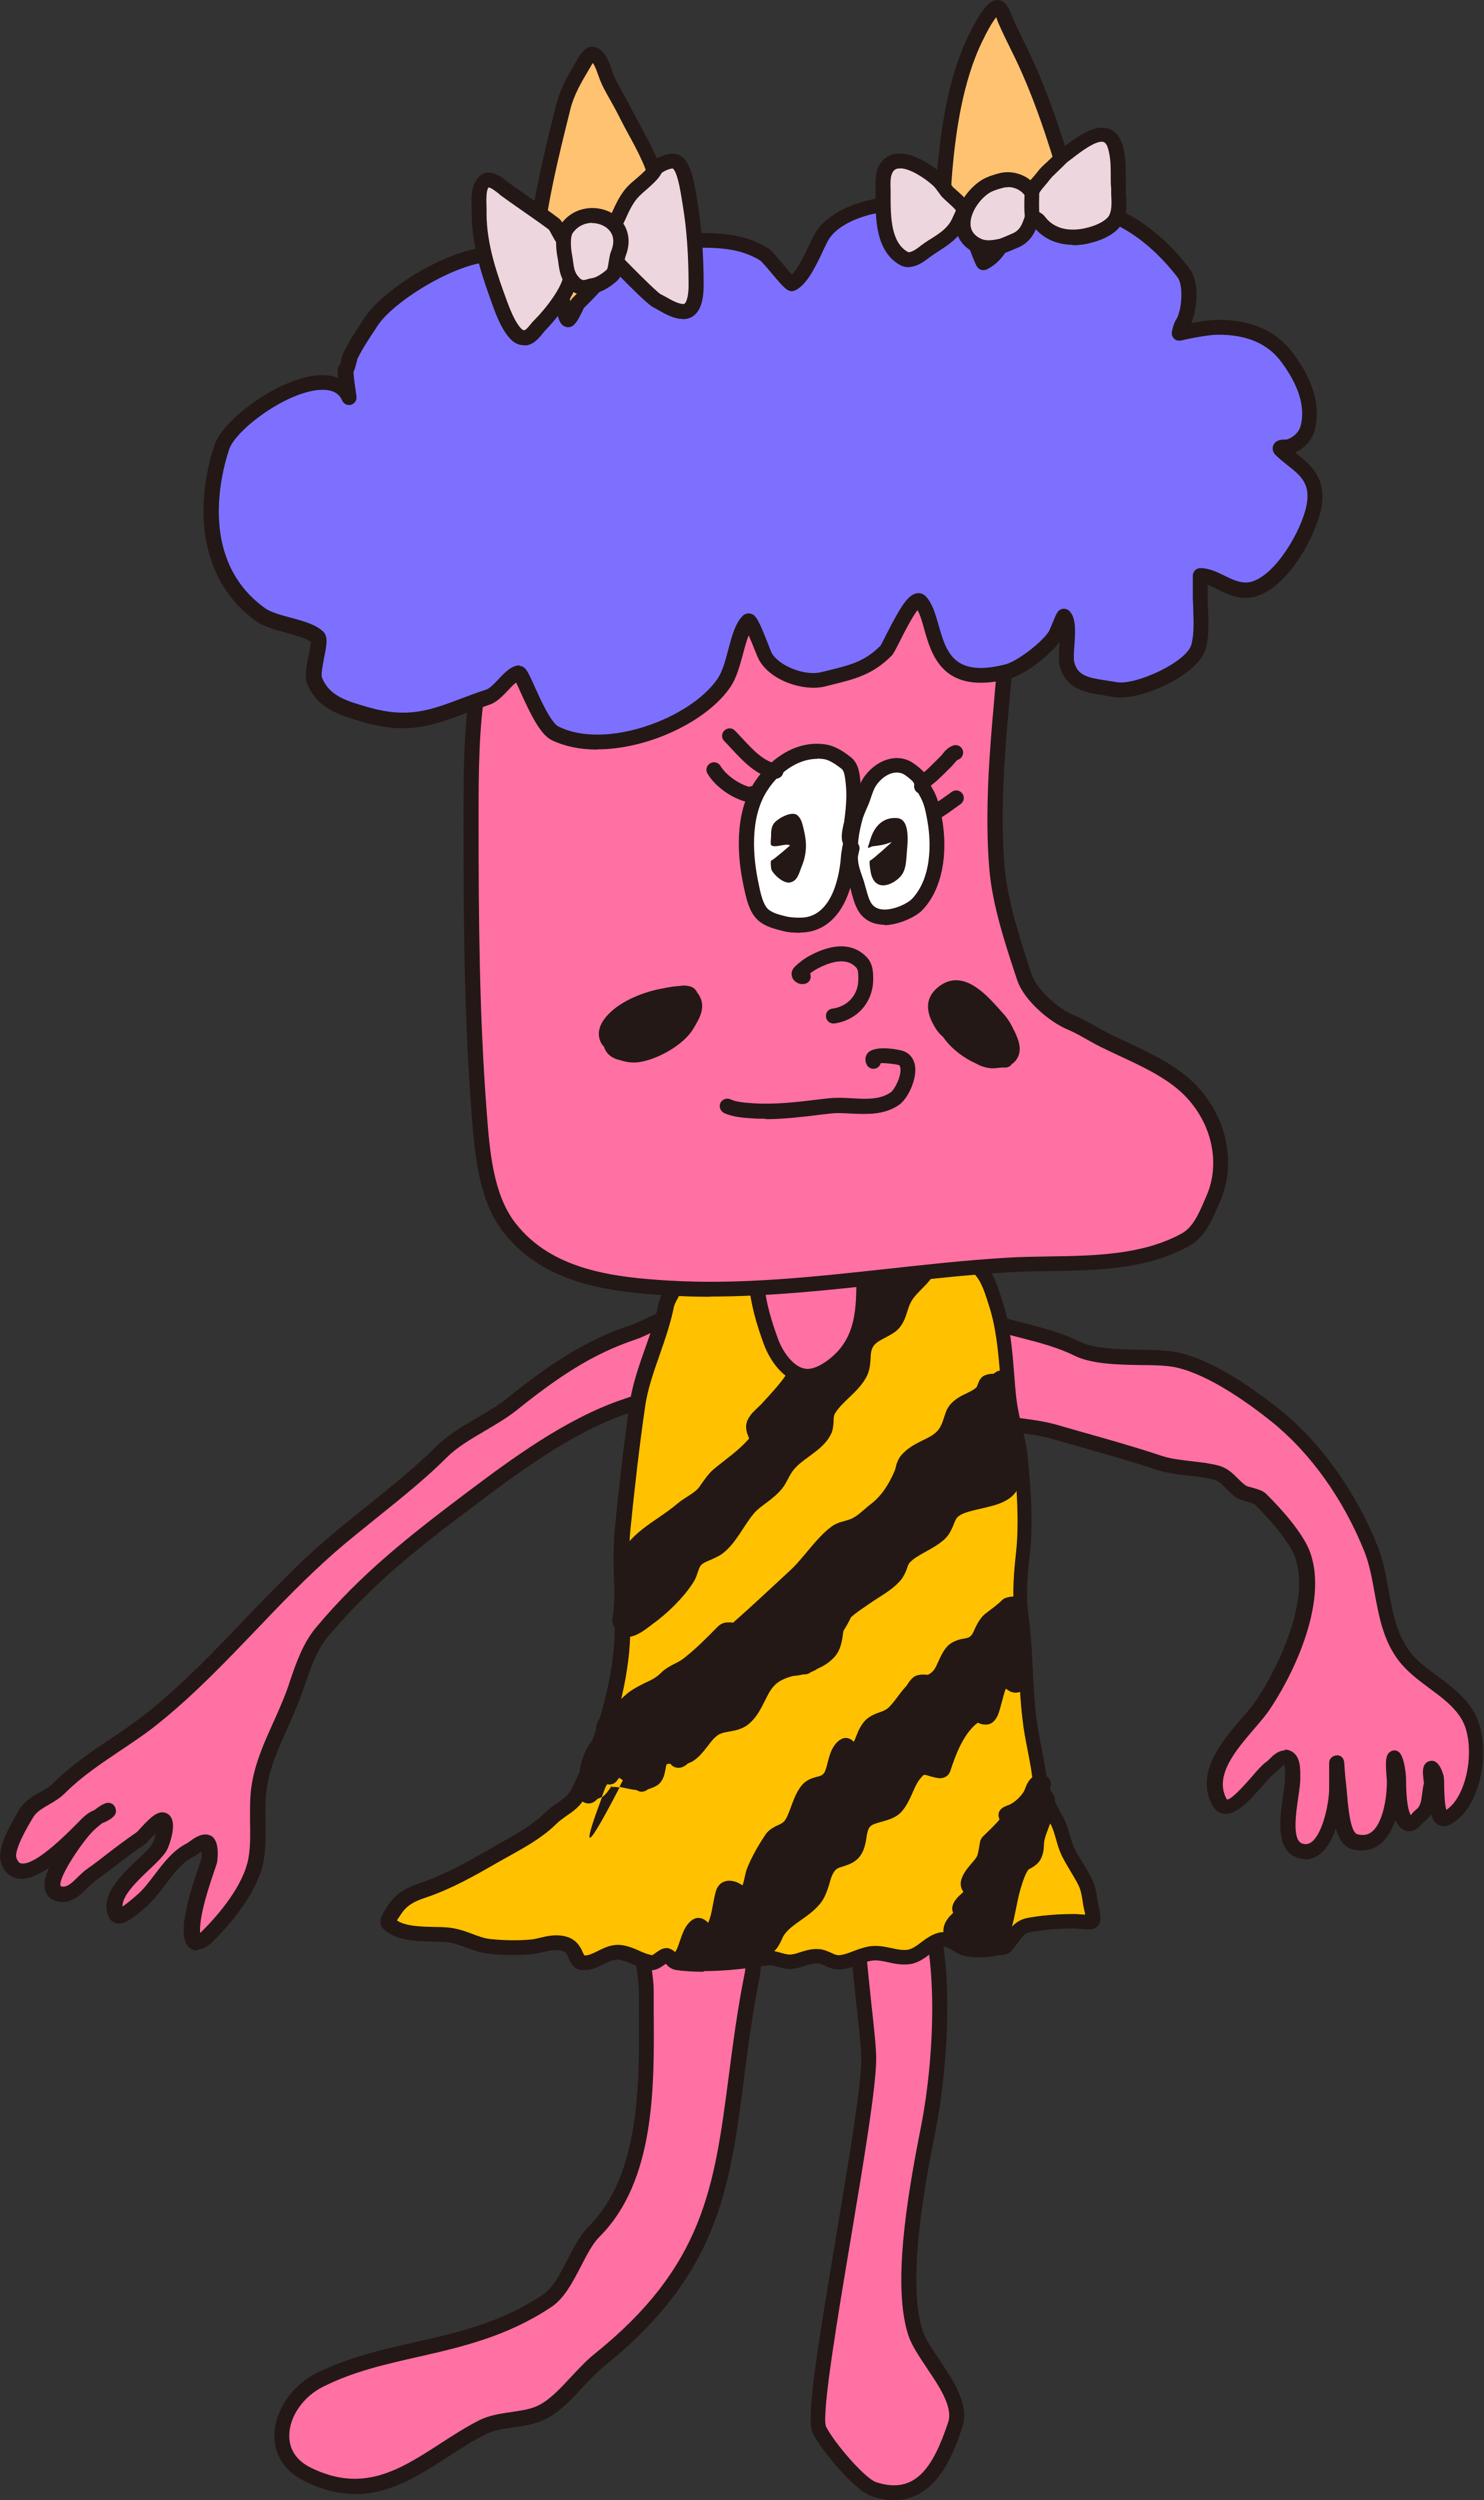 <?xml version="1.0" encoding="UTF-8"?><svg id="Layer_2" xmlns="http://www.w3.org/2000/svg" viewBox="0 0 68.9 116.01"><rect x="0" y="0" width="68.9" height="116.01" fill="#333333" stroke="none"/><defs><style>.cls-1,.cls-2,.cls-3,.cls-4,.cls-5,.cls-6,.cls-7{fill-rule:evenodd;}.cls-1,.cls-2,.cls-3,.cls-4,.cls-5,.cls-6,.cls-7,.cls-8{stroke-width:0px;}.cls-1,.cls-8{fill:#231815;}.cls-2{fill:#ffc100;}.cls-3{fill:#ffc270;}.cls-4{fill:#fff;}.cls-5{fill:#eed6df;}.cls-6{fill:#ff70a3;}.cls-7{fill:#7d70ff;}</style></defs><g id="_レイヤー5"><path class="cls-6" d="m31.63,61.08c-.7-.1-1.57.52-2.26.74-2.19.73-3.87,1.93-5.65,3.35-.98.78-2.39,1.34-3.25,2.2-1.61,1.61-3.52,2.94-5.25,4.45-2.84,2.48-5.2,5.54-8.15,7.9-1.43,1.15-3.08,1.98-4.35,3.25-.49.49-1.19.6-1.55,1.2-.27.44-.97,1.63-.8,2.15.5,1.52,2.73-.78,3.35-1.4.21-.21.45-.5.75-.6.1-.03.56-.24.5-.3-.07-.07-.89.64-.95.7-.31.31-2.33,2.82-1.35,3.15.63.21,1.08-.55,1.5-.85.79-.56,1.5-1.17,2.3-1.7.18-.12.83-.96,1.05-.85.26.13-.05,1.09-.15,1.25-.44.73-2.54,2.02-2,3.1.16.31.91-.39,1.1-.55.85-.71,1.33-1.91,2.3-2.4.18-.09.56-.47.8-.35.15.07.15.7.1.85-.28.84-.6,1.75-.75,2.65-.08.45-.17,1.67.65.85.92-.92,2.03-2.29,2.25-3.6.19-1.11-.03-2.29.15-3.4.25-1.5,1.02-2.73,1.55-4.15.37-.99.66-2.12,1.35-2.95,2.09-2.51,4.4-4.3,7-6.25,2.15-1.62,4.58-3.39,7.15-4.25,1.01-.33,4.47-1.56,3.65-3.2"/><path class="cls-8" d="m9.13,90.5c-.08,0-.16-.02-.24-.06-.42-.22-.4-.92-.31-1.48.14-.85.42-1.67.69-2.47l.08-.23c.01-.06.02-.23,0-.36-.06.05-.14.11-.19.14-.09.06-.17.12-.22.14-.5.25-.86.73-1.24,1.24-.3.39-.6.8-.99,1.12l-.07.06c-.53.46-.9.71-1.23.64-.15-.03-.27-.12-.34-.26-.49-.98.52-1.94,1.32-2.7.3-.28.58-.55.69-.73.04-.08.11-.29.16-.49-.09.09-.18.18-.24.24-.16.17-.25.26-.33.32-.46.3-.87.62-1.32.96-.32.24-.64.49-.97.73-.1.07-.2.18-.31.28-.35.35-.84.83-1.5.61-.25-.08-.42-.27-.48-.52-.07-.28.02-.64.19-1.02-.55.38-1.07.59-1.52.49-.23-.06-.55-.22-.71-.72-.2-.6.31-1.57.83-2.44.25-.42.64-.65.99-.84.23-.13.44-.25.62-.43.79-.79,1.72-1.42,2.63-2.03.59-.39,1.19-.8,1.75-1.25,1.61-1.29,3.07-2.81,4.48-4.29,1.17-1.22,2.37-2.48,3.66-3.6.68-.59,1.39-1.16,2.08-1.71,1.07-.86,2.18-1.75,3.16-2.72.52-.52,1.21-.93,1.88-1.32.51-.3.99-.58,1.39-.9,1.97-1.58,3.62-2.7,5.76-3.41.21-.07.43-.18.67-.29.55-.26,1.17-.55,1.75-.47.19.03.32.2.3.39-.03.19-.2.32-.39.3-.38-.05-.89.19-1.35.41-.26.12-.5.24-.74.32-2.04.68-3.63,1.76-5.54,3.29-.44.35-.97.66-1.48.96-.63.37-1.29.76-1.74,1.21-1,1-2.13,1.9-3.21,2.77-.68.55-1.39,1.11-2.05,1.69-1.26,1.11-2.46,2.35-3.61,3.56-1.43,1.49-2.91,3.04-4.55,4.35-.58.47-1.2.88-1.8,1.28-.92.62-1.78,1.2-2.52,1.94-.24.24-.5.39-.76.54-.31.18-.57.33-.73.6-.81,1.34-.81,1.75-.77,1.86.08.23.17.25.21.26.29.07.95-.18,2.5-1.74l.16-.16c.19-.2.43-.45.75-.57.23-.18.48-.34.64-.34h0c.09,0,.2.04.26.11.08.09.12.23.1.34-.06.24-.39.4-.64.5-.18.14-.36.3-.41.35-.55.55-1.68,2.25-1.51,2.57.26.09.49-.12.81-.44.14-.13.27-.26.4-.35.33-.23.64-.47.96-.72.43-.33.88-.67,1.35-.99.04-.03.12-.12.21-.22.41-.44.8-.85,1.19-.66.09.04.21.14.26.33.13.44-.17,1.25-.27,1.41-.16.26-.46.55-.81.88-.54.51-1.26,1.2-1.23,1.7.1-.06.27-.19.54-.42l.08-.07c.33-.27.6-.63.88-1,.42-.55.85-1.12,1.49-1.44.03-.02.08-.05.13-.09.25-.18.62-.44.98-.26.45.23.3,1.19.28,1.27l-.08.24c-.26.77-.53,1.57-.66,2.36-.04.26-.05.49-.04.64.03-.02.06-.05.1-.09.71-.71,1.93-2.1,2.15-3.41.09-.53.08-1.07.07-1.64,0-.58-.02-1.17.08-1.76.17-1.04.59-1.96.99-2.85.2-.44.4-.89.58-1.36.08-.2.15-.41.22-.63.29-.85.6-1.72,1.19-2.43,2.09-2.5,4.34-4.26,7.06-6.31,1.91-1.43,4.53-3.4,7.25-4.3,1.93-.64,3.19-1.4,3.48-2.09.09-.21.08-.41-.03-.63-.09-.17-.02-.38.16-.47.17-.09.38-.02.47.16.2.39.21.81.05,1.2-.47,1.14-2.38,1.98-3.9,2.48-2.61.87-5.18,2.79-7.05,4.2-2.69,2.01-4.9,3.75-6.94,6.19-.51.61-.79,1.42-1.06,2.21-.07.22-.15.43-.23.64-.18.49-.39.95-.59,1.4-.4.89-.78,1.73-.94,2.68-.09.52-.08,1.06-.07,1.63,0,.58.02,1.18-.08,1.77-.24,1.43-1.41,2.85-2.35,3.79-.1.1-.38.38-.69.38Z"/><path class="cls-6" d="m44.46,61.17c.21.16.78.07,1.04.1.7.09,1.53.33,2.22.51.77.19,1.62.44,2.31.79,1.09.54,3.05.33,4.25.46,1.62.18,3.69,1.63,4.95,2.64,1.99,1.59,3.51,3.87,4.44,6.19.63,1.56.46,3.52,1.52,4.95.82,1.09,2.23,1.56,2.96,2.77.79,1.31.36,4.1-.97,4.76-.58.29-.45-1.66-.51-1.89-.02-.08-.17-.48-.23-.42-.1.11.04.64,0,.79-.13.51-.03,1.07-.51,1.43-.15.11-.32.44-.55.32-.48-.24-.46-1.64-.46-2.08,0-.1-.14-.97-.18-.92-.1.1,0,.97,0,1.11,0,.94-.28,3.15-1.8,2.77-.72-.18-.71-2.06-.79-2.59-.05-.35-.09-1.06-.09-1.06v1.2c0,.72-.42,3.29-1.71,2.87-1-.33-.32-2.57-.32-3.33,0-.26.06-.82-.23-.97-.32-.16-.58.28-.79.42-.54.36-1.91,2.56-2.41,1.57-.84-1.68,1.28-3.32,2.08-4.53,1.22-1.83,2.81-5.34,1.57-7.4-.46-.76-1.12-1.49-1.71-2.08-.19-.19-.7-.22-.92-.37-.41-.27-.63-.75-1.16-.88-.87-.22-1.82-.18-2.68-.46-1.61-.54-3.23-.97-4.85-1.43-1.92-.55-4.72-.07-4.72-2.64,0-.52.25-2.59.25-2.59Z"/><path class="cls-8" d="m60.62,86.26c-.13,0-.26-.02-.39-.07-1.03-.34-.81-1.84-.65-2.93.04-.29.08-.57.08-.73v-.12c0-.12.01-.47-.05-.54-.01.02-.13.14-.19.2-.08.08-.16.16-.24.21-.12.08-.34.34-.57.59-.59.67-1.2,1.35-1.78,1.29-.17-.02-.4-.11-.57-.44-.74-1.49.43-2.87,1.38-3.98.28-.32.54-.63.72-.9,1.05-1.58,2.73-5.08,1.56-7.02-.36-.6-.9-1.25-1.66-2.01-.05-.04-.24-.09-.35-.13-.18-.05-.37-.1-.52-.2-.18-.12-.32-.27-.46-.41-.19-.19-.35-.36-.59-.42-.36-.09-.74-.13-1.14-.18-.52-.06-1.05-.12-1.56-.29-1.24-.41-2.52-.77-3.76-1.12l-1.08-.31c-.46-.13-.99-.2-1.51-.27-1.62-.22-3.46-.47-3.46-2.7,0-.54.25-2.55.26-2.64.02-.12.1-.23.21-.28.11-.05.24-.03.34.04.08.04.35.03.49.03.15,0,.29,0,.38,0,.56.07,1.2.24,1.77.39l.49.13c.71.18,1.62.43,2.38.81.67.33,1.79.35,2.78.37.49,0,.96.02,1.36.06,1.67.19,3.71,1.58,5.12,2.71,1.91,1.53,3.52,3.78,4.55,6.34.26.65.39,1.36.51,2.04.19,1.04.37,2.03.97,2.83.34.46.81.8,1.31,1.17.61.45,1.24.92,1.67,1.64.49.81.58,2.17.23,3.37-.27.91-.74,1.58-1.35,1.88-.18.09-.37.09-.53,0-.16-.09-.26-.26-.33-.49-.08.13-.19.26-.34.37-.02.02-.05.05-.08.08-.13.14-.43.48-.84.28-.18-.09-.31-.25-.4-.46-.14.44-.37.86-.71,1.12-.35.27-.79.36-1.27.24-.41-.1-.64-.49-.78-.96-.17.5-.43.96-.78,1.21-.2.15-.43.22-.66.22Zm-.98-5.08c.09,0,.19.02.3.07.45.23.43.82.43,1.18v.11c0,.21-.04.5-.09.83-.11.75-.3,2.01.18,2.17.16.05.29.03.42-.06.54-.39.83-1.84.83-2.48v-1.2c0-.19.15-.34.34-.35.2-.03.35.14.36.33,0,0,.04.69.09,1.03.01.1.03.25.04.43.09,1.18.25,1.81.48,1.87.27.07.49.03.67-.11.48-.38.7-1.47.7-2.32,0-.03,0-.09-.01-.18-.06-.76-.05-1.02.12-1.18.1-.1.25-.13.38-.07.35.15.4,1.24.4,1.25,0,1.21.14,1.6.22,1.72.02-.02.05-.05.06-.07.06-.07.12-.13.17-.17.22-.16.25-.38.3-.76.02-.16.04-.32.08-.47,0-.03-.01-.11-.02-.19-.03-.29-.07-.57.11-.75.09-.09.24-.13.36-.1.28.08.42.53.46.67.02.09.03.21.03.47,0,.23.02.85.1,1.13.37-.24.68-.74.87-1.39.29-1.01.23-2.17-.16-2.82-.36-.6-.91-1-1.49-1.43-.51-.38-1.04-.77-1.45-1.31-.7-.93-.9-2.04-1.1-3.12-.12-.68-.24-1.32-.47-1.91-.98-2.45-2.52-4.6-4.33-6.05-1.1-.88-3.18-2.38-4.77-2.56-.37-.04-.82-.05-1.29-.05-1.06-.02-2.27-.04-3.08-.44-.7-.35-1.57-.59-2.24-.76l-.5-.13c-.57-.15-1.16-.31-1.67-.37-.07,0-.17,0-.28,0-.14,0-.28,0-.42,0-.08.71-.2,1.82-.2,2.16,0,1.54,1.09,1.77,2.86,2.01.54.07,1.1.15,1.6.29l1.08.31c1.24.35,2.53.71,3.79,1.13.44.15.92.2,1.42.26.41.05.83.09,1.24.2.43.11.69.38.92.61.12.12.23.23.35.31.05.04.2.08.32.11.24.07.49.13.66.31.8.8,1.38,1.5,1.76,2.15,1.34,2.24-.36,5.94-1.58,7.77-.2.31-.48.63-.77.97-.86,1-1.83,2.14-1.29,3.21.03.05.04.06.04.06h0c.22,0,.87-.74,1.15-1.06.28-.33.51-.58.7-.71.04-.03.08-.07.13-.12.15-.15.39-.39.71-.39Z"/><path class="cls-6" d="m39.98,88.23c-.57.21.35,5.9.35,7.27,0,2.85-2.81,16.2-2.3,17.23.38.76,1.87,2.54,2.53,2.76,2.35.78,3.24-1.33,3.79-2.99.45-1.34-1.45-3.08-1.84-4.25-.79-2.36.09-6.98.57-9.42.65-3.25,1.13-10.01-1.15-12.29-.37-.37-1.96,1.68-1.96,1.68Z"/><path class="cls-8" d="m41.52,116.01c-.32,0-.67-.06-1.06-.19-.8-.27-2.34-2.15-2.73-2.93-.3-.6.13-3.4,1.1-9.19.57-3.41,1.16-6.93,1.16-8.19,0-.44-.11-1.4-.22-2.42-.42-3.8-.44-4.83-.02-5.12.54-.68,1.47-1.77,2.04-1.8.16,0,.29.04.4.14,2.58,2.58,1.77,9.97,1.24,12.6-.38,1.88-1.38,6.87-.59,9.24.12.37.43.83.76,1.32.67.99,1.42,2.12,1.08,3.15-.36,1.07-1.13,3.39-3.17,3.39Zm-1.32-27.5c-.18.48.1,2.99.26,4.5.12,1.08.22,2.02.22,2.5,0,1.32-.57,4.72-1.17,8.31-.58,3.46-1.38,8.2-1.16,8.77.38.76,1.81,2.41,2.32,2.58,1.82.6,2.65-.67,3.35-2.77.24-.71-.42-1.68-1-2.54-.35-.53-.69-1.03-.84-1.48-.75-2.26-.09-6.31.56-9.6.7-3.47,1.03-9.71-.97-11.89-.28.15-.95.83-1.52,1.57-.02.02-.04.04-.06.06Zm-.09.05s0,0,0,0t0,0Zm-.12-.33h0,0Z"/><path class="cls-6" d="m29.99,87.12c-.81.03,0,4.39,0,5.17,0,3.56.34,8.51-2.41,11.26-.81.81-1.23,2.58-2.18,3.22-3.55,2.36-7.22,2-10.57,3.67-1.78.89-2.57,3.36-.58,4.36,3.43,1.71,5.56-.88,8.15-2.18.83-.41,1.93-.27,2.76-.69.97-.49,1.77-1.72,2.64-2.41,6.76-5.41,5.61-10.35,7.12-17.92.35-1.76-2.07-7.58-4.13-5.51-.21.21-.34.18-.34.46,0,.15-.47.57-.47.57Z"/><path class="cls-8" d="m16.49,115.72c-.73,0-1.52-.18-2.38-.61-.88-.44-1.37-1.18-1.37-2.09,0-1.13.8-2.33,1.94-2.9,1.49-.74,3.06-1.1,4.58-1.44,1.96-.44,3.99-.9,5.95-2.21.46-.31.81-.98,1.14-1.63.29-.56.59-1.15.99-1.54,2.38-2.38,2.35-6.58,2.32-9.95,0-.36,0-.72,0-1.05,0-.18-.05-.62-.12-1.13-.3-2.41-.37-3.71.03-4.18.07-.08.16-.15.26-.18.12-.12.24-.25.29-.32.02-.3.16-.43.31-.53.04-.03.08-.06.13-.11.58-.58,1.27-.69,1.96-.33,1.7.91,3.06,4.69,2.76,6.16-.34,1.72-.55,3.28-.74,4.79-.66,5.07-1.18,9.07-6.5,13.33-.32.26-.64.6-.98.96-.53.57-1.08,1.17-1.73,1.49-.47.23-.99.31-1.49.38-.47.07-.91.13-1.27.31-.6.3-1.19.68-1.76,1.05-1.33.86-2.69,1.74-4.33,1.74Zm13.59-28.26c-.24.43.04,2.74.15,3.62.07.58.12.99.12,1.21,0,.34,0,.69,0,1.05.03,3.5.07,7.87-2.52,10.45-.32.32-.58.83-.86,1.37-.38.73-.77,1.49-1.38,1.89-2.06,1.37-4.16,1.85-6.18,2.31-1.55.35-3.01.68-4.42,1.39-.92.46-1.56,1.39-1.56,2.27,0,.64.34,1.15.98,1.47,2.44,1.22,4.18.09,6.02-1.1.59-.38,1.19-.77,1.82-1.09.47-.23.98-.31,1.48-.38.47-.07.91-.13,1.27-.31.53-.26,1.04-.81,1.53-1.34.34-.36.69-.74,1.05-1.03,5.11-4.09,5.58-7.77,6.25-12.87.2-1.52.4-3.1.75-4.84.24-1.2-1.02-4.66-2.41-5.41-.41-.22-.77-.15-1.14.21-.08.08-.15.13-.22.18-.03.12-.03.34-.61.86-.04.04-.1.07-.15.08Zm-.08-.34h0,0Z"/><path class="cls-2" d="m31.23,59c.03-.22.42-.4.59-.51.81-.51,1.87-.66,2.79-.96.72-.24,1.49-.05,2.23-.12,2.81-.28,6.01-.53,8.41,1.27.57.42.75,1.13.96,1.77.48,1.43.49,3.07.65,4.56.1.9.44,1.77.53,2.67.14,1.41.25,3.02.09,4.44-.1.85-.18,1.94-.06,2.79.23,1.62.17,3.25.37,4.87.1.84.31,1.67.43,2.51.1.73.44,1.53.81,2.14.27.45.32,1.05.56,1.52.23.47.55.91.77,1.36.22.45.2.81.31,1.27.02.07.1.49.03.56-.09.09-.72,0-.84,0-.66,0-1.49.06-2.14.19-.54.11-.72.66-1.06.99-.06.06-.38.07-.46.09-.34.08-1.17.11-1.49-.03-.34-.14-.65-.47-1.05-.37-.55.14-.91.73-1.49.81-.61.08-1.19-.27-1.8-.15-.47.09-.88.36-1.37.4-.38.04-.63-.24-.99-.28-.46-.05-.8.19-1.24.25-.41.05-.76-.21-1.15-.15-1.3.18-2.85.38-4.19.19-.21-.03-.31-.26-.47-.31-.22-.07-.48.37-.81.31-.47-.09-.92-.41-1.4-.47-.67-.08-1.18.59-1.8.47-.18-.03-.27-.36-.34-.5-.15-.26-.36-.37-.65-.4-.48-.05-.92.15-1.4.19-.58.04-1.31.04-1.89-.03-.66-.08-1.25-.47-1.92-.53-.82-.07-2.13.08-2.73-.53-.11-.11.17-.48.22-.56.34-.57.77-.79,1.4-.99,1.26-.42,2.43-1.12,3.57-1.77.82-.47,1.69-.92,2.36-1.58.44-.44.98-.59,1.27-1.18.99-1.98,1.76-4.33,1.98-6.55.19-1.89-.13-3.82.06-5.71.19-1.9.41-3.83.68-5.71.23-1.61,1.02-3.05,1.33-4.62.09-.47.46-.78.46-1.24"/><path class="cls-8" d="m32.67,91.49c-.43,0-.86-.02-1.27-.08-.23-.03-.38-.17-.47-.27,0,0-.01-.01-.02-.02-.02.02-.05.03-.07.05-.17.12-.41.3-.73.23-.25-.05-.49-.15-.72-.25-.23-.1-.45-.19-.66-.22-.22-.03-.45.08-.71.21-.32.16-.68.34-1.11.25-.31-.06-.45-.37-.53-.58-.02-.04-.03-.07-.04-.09-.08-.15-.18-.2-.39-.23-.23-.03-.47.03-.73.09-.2.04-.4.09-.6.1-.64.05-1.4.04-1.96-.03-.36-.04-.68-.16-1-.28-.31-.11-.61-.22-.92-.25-.19-.02-.4-.02-.62-.03-.83-.02-1.77-.04-2.33-.6-.3-.3,0-.74.14-.95.41-.68.9-.94,1.61-1.18,1.13-.38,2.19-.99,3.23-1.58l.59-.34c.7-.39,1.42-.8,1.97-1.35.18-.18.37-.32.56-.44.27-.19.51-.35.65-.65,1.05-2.11,1.75-4.39,1.95-6.42.09-.92.06-1.88.03-2.81-.03-.95-.06-1.93.03-2.9.21-2.11.43-3.98.68-5.72.13-.91.43-1.76.72-2.58.24-.67.48-1.36.62-2.06.05-.26.17-.47.27-.66.11-.19.19-.34.19-.51,0-.02,0-.03,0-.05-.11-.07-.18-.22-.16-.35.04-.36.4-.56.65-.7l.1-.06c.6-.38,1.3-.56,1.99-.74.3-.08.6-.16.88-.25.51-.17,1.01-.15,1.5-.13.28.01.55.02.81,0,2.56-.26,6.06-.61,8.65,1.34.6.45.82,1.14,1.02,1.75l.06.19c.37,1.1.47,2.3.56,3.46.03.4.06.79.11,1.17.05.42.15.83.25,1.27.11.45.23.92.27,1.4.13,1.31.26,3.01.09,4.51-.09.76-.19,1.86-.07,2.71.12.87.17,1.74.21,2.59.04.75.07,1.53.17,2.28.06.45.14.89.23,1.33.08.39.15.78.21,1.17.09.61.37,1.36.76,2.01.17.28.26.59.35.9.07.23.13.46.23.65.11.23.25.45.38.66.14.23.28.46.4.7.17.34.22.64.26.92.02.13.04.27.08.42.16.67,0,.82-.06.89-.16.17-.41.16-.95.11-.06,0-.11-.01-.14-.01-.74,0-1.51.07-2.07.18-.22.04-.36.22-.56.5-.1.14-.2.28-.32.4-.12.12-.28.14-.53.17-.04,0-.08,0-.1.01-.36.09-1.28.14-1.71-.05-.11-.05-.22-.11-.33-.18-.22-.13-.36-.21-.5-.18-.19.05-.37.19-.56.33-.27.2-.57.43-.97.48-.35.04-.67-.02-.98-.09-.28-.06-.55-.12-.8-.07-.18.03-.36.1-.55.17-.26.1-.53.2-.84.23-.31.03-.55-.08-.74-.17-.12-.05-.22-.1-.32-.11-.2-.02-.38.04-.6.11-.16.05-.35.11-.56.14-.27.04-.51-.03-.72-.09-.16-.05-.3-.09-.42-.07-.95.14-2,.27-3.02.27Zm-1.74-1.1c.05,0,.11,0,.16.03.15.05.24.14.32.22.03.03.07.07.09.08,1.28.18,2.78,0,4.08-.19.27-.04.5.03.71.09.17.05.31.08.44.07.15-.02.29-.06.43-.11.25-.08.55-.17.89-.14.21.02.38.1.54.17.17.08.26.12.38.11.22-.02.43-.1.66-.19.21-.08.43-.16.68-.21.39-.07.75,0,1.07.07.27.06.51.11.75.08.21-.03.41-.17.63-.34.23-.17.49-.37.82-.45.42-.11.76.09,1.03.26.08.05.16.1.25.14.22.09.96.09,1.27.01.03,0,.1-.02.19-.03.05,0,.11-.01.16-.02.07-.08.14-.17.2-.26.21-.3.48-.67.99-.78.6-.12,1.42-.19,2.21-.19.03,0,.11,0,.2.01.07,0,.19.02.3.02,0-.06-.02-.13-.03-.17-.04-.17-.07-.33-.09-.48-.04-.25-.07-.47-.19-.72-.11-.22-.24-.43-.37-.65-.14-.23-.28-.47-.4-.71-.12-.25-.2-.51-.27-.77-.08-.27-.15-.53-.27-.73-.44-.74-.75-1.56-.85-2.27-.05-.38-.13-.76-.2-1.14-.09-.45-.18-.91-.23-1.38-.1-.78-.14-1.57-.17-2.34-.04-.83-.08-1.69-.2-2.53-.13-.93-.03-2.09.06-2.88.16-1.44.03-3.09-.09-4.36-.04-.43-.15-.86-.26-1.31-.11-.44-.22-.89-.27-1.35-.04-.39-.08-.79-.11-1.19-.09-1.12-.19-2.27-.53-3.3l-.06-.19c-.18-.56-.36-1.09-.78-1.41-2.38-1.78-5.72-1.45-8.16-1.2-.31.03-.61.02-.91,0-.44-.02-.86-.03-1.25.1-.3.1-.61.18-.92.27-.63.17-1.29.34-1.8.66l-.13.08c-.08.04-.25.14-.31.2.1.06.16.17.16.3,0,.35-.15.61-.27.85-.09.16-.17.3-.2.46-.15.74-.4,1.46-.64,2.15-.29.83-.57,1.61-.69,2.45-.25,1.73-.47,3.59-.68,5.69-.09.92-.06,1.88-.03,2.81.03.95.06,1.93-.03,2.9-.21,2.12-.93,4.48-2.02,6.67-.22.45-.57.69-.88.9-.17.12-.32.23-.46.36-.61.61-1.38,1.05-2.12,1.46l-.59.33c-1.06.61-2.16,1.24-3.35,1.64-.58.19-.93.38-1.21.84,0,0-.04.06-.05.07-.04.06-.08.12-.1.16.4.27,1.13.29,1.73.3.24,0,.47.01.67.03.4.04.75.16,1.09.29.29.11.56.21.84.24.52.06,1.22.08,1.82.03.17-.01.34-.05.5-.09.3-.07.61-.14.96-.1.43.05.72.23.92.58.03.04.05.1.08.16.02.05.06.13.09.18.18.02.39-.09.62-.2.31-.16.67-.33,1.1-.28.3.04.58.15.84.27.2.09.4.17.58.2.03,0,.14-.08.19-.12.13-.09.29-.21.49-.21Zm-3.88.33s0,0,0,0c0,0,0,0,0,0Z"/><path class="cls-6" d="m41.51,57.6c-.25-.09-.48.21-.66.33-.6.4-1.38.86-1.83,1.43-.22.27.1.7-.06,1.02-.37.74-1.23,1.05-1.61,1.74-.28.51-.02,1.13-.34,1.68-.33.57-.92,1.19-1.37,1.67-.16.17-.49.42-.56.65-.09.3.29.6.06.87-.52.61-1.11.99-1.71,1.49-.28.23-.44.52-.65.81-.23.31-.75.55-1.06.81-1.08.9-2.39,1.37-2.73,2.73-.08.32-.03.69-.03,1.02s-.18,1.4.06,1.65c.22.21.9-.38,1.02-.47.64-.45,1.39-1.17,1.8-1.83.18-.28.2-.66.43-.9.25-.25.73-.34,1.02-.56.59-.44.91-1.22,1.36-1.77.39-.46.97-.71,1.34-1.18.22-.29.33-.62.56-.9.44-.53,1.34-.91,1.64-1.52.16-.32.02-.7.22-1.02.39-.63,1.09-1.04,1.43-1.64.25-.45.06-1.02.34-1.46.26-.41.7-.52,1.09-.77.38-.25.43-.83.62-1.21.34-.68,1.08-1,1.27-1.77.05-.2.12-.59-.12-.71-.93-.47-2.43.44-2.92,1.18-.18.26-.5.47-.71.68-.09.09-.25.28-.25.28,0,0,.15-.12.25-.15.19-.06.33-.24.5-.37.43-.33.83-.65,1.3-.93.12-.07.77-.66.93-.5.08.08-.45.5-.5.56-.61.67-1.23,1.34-1.83,2.02-.04.05-.64.66-.59.68.18.09.78-.74.87-.84.67-.71,1.44-1.64,2.33-2.08,0,0-.46.63-.53.71-.3.37-.54.78-.81,1.18-.06.09-.08.25-.19.25-.09,0,.09-.15.16-.22.12-.12.24-.27.34-.4.36-.51.74-.92,1.24-1.3.07-.05.29-.33.4-.28.02.01-.47.71-.5.74-.32.44-.67.84-1.02,1.24-.14.16-.28.56-.28.56,0,0,.26-.49.37-.74.22-.49.47-.98.71-1.46.03-.06.33-.82.37-.78.1.1-.54.88-.59.93-.69.8-1.45,1.57-2.08,2.42-.38.52-.87.94-1.24,1.46-.05.07-.73.99-.77.9-.08-.16.27-.62.34-.74.45-.79.76-1.64,1.24-2.42.18-.3.37-.55.37-.9,0-.15.22-.53.16-.4-.31.62-.82,1.12-1.18,1.71-.23.38-.41.79-.62,1.18-.15.28-.34.55-.53.81-.13.17-.13.15-.25.34-.03.04-.23.53-.25.53,0,0,.29-.65.31-.68.23-.34.44-.72.62-1.09.05-.11.19-.34.09-.43-.07-.07-.43.65-.47.71-.11.21-.79,1.42-.4,1.61.21.1.67-.51.78-.62.45-.48.69-1.07,1.09-1.58.14-.18.65-.6.65-.87,0-.06-.06.1-.09.15-.13.24-.13.23-.31.47-.24.31-.51.59-.71.93-.48.85-.98,1.71-1.37,2.6-.08.19-.15.39-.22.59-.05.13-.22.3-.12.4.08.08.15-.16.22-.25.23-.34.44-.71.65-1.05.59-.94,1.1-1.92,1.71-2.86,0,0,.49-.99.59-.99.08,0-.08.15-.12.22-.09.16-.21.38-.31.53-.35.52-.7,1.04-1.05,1.55-.16.23-.46.71-.46.71,0,0,.17-.22.25-.34.19-.29.13-.3.34-.56.39-.49.83-.95,1.24-1.43.17-.2.35-.4.53-.59.09-.09.27-.34.31-.22.04.11-.17.37-.22.43-.28.42-.66.78-.93,1.21-.08.13-.09.4-.25.4-.01,0,.32-.49.34-.53.26-.37.52-.67.87-.96.12-.1.26-.39.37-.28.08.08-.49.44-.53.47-.29.23-.52.52-.74.81-.84,1.07-1.62,2.2-2.36,3.35-.27.42-.44.89-.71,1.3-.1.15-.23.27-.34.4-.08.09-.22.4-.22.28,0-.31.65-.94.81-1.21.58-1,1.1-2.37,1.92-3.2.07-.07-.1.19-.16.28-.16.27-.14.26-.28.53-.24.47-.51.93-.81,1.37-.07.1-.14.21-.22.31-.07.1-.13.36-.22.28-.14-.14.19-.34.31-.5.33-.45.72-.86,1.09-1.27.05-.05.41-.54.5-.5,0,0-.24.44-.25.47-.13.26-.27.51-.4.78-.07.15-.28.57-.28.4,0-.44.71-1.22.96-1.55.16-.21.47-.65.47-.65,0,0-.1.15-.15.22-.16.22-.34.43-.5.65-.5.69-.97,1.4-1.49,2.08-.21.27-.35.55-.53.84-.11.17-.08.16-.19.31-.04.06-.15.22-.09.18.42-.21.63-1.07.87-1.43,0,0,.21-.33.25-.31.04.02-.25.44-.28.5-.15.31-.3.63-.46.93-.08.14-.25.4-.25.4,0,0,.15-.18.22-.28.12-.17.26-.32.37-.5.06-.09.11-.36.18-.28.04.04-.15.56-.25.56-.06,0,.09-.58.09-.59.19-.56.45-1.1.59-1.68,0-.01.16-.49.06-.53-.25-.1-.6.14-.77.28-.52.43-1.15,1.17-1.46,1.77-.03.05-.42.97-.37.99.18.09.47-.47.53-.56.35-.59.77-1.13,1.02-1.77.01-.03.34-.71.15-.78-.17-.06-.32.16-.43.25-.45.34-.75.83-1.05,1.3-.02.03-.28.46-.25.5.07.07.35-.25.37-.28.4-.48.82-.93,1.18-1.46.01-.01.3-.45.22-.5-.15-.08-.57.45-.65.53-.56.56-.88,1.27-1.21,1.98-.03.07-.34.52-.28.65.03.06.35-.17.37-.19.41-.36.6-.85.96-1.24.08-.09.19-.34.28-.25.04.04-.67.91-.71.99-.19.31-.36.64-.59.93-.04.06-.1.21-.15.15-.02-.02.15-.27.15-.28.17-.27.37-.55.56-.81,0,0,.4-.55.43-.43.05.16-.05.36-.09.5-.2.6-.36,1.25-.68,1.8-.11.18-.3.42-.43.59-.06.08-.13.16-.19.25-.06.08-.25.25-.15.25s.39-.5.4-.53c.32-.46.62-.86.87-1.37.17-.34.21-.4.4-.68.08-.11.25-.44.25-.31,0,.18-.41.5-.5.62-.52.69-1.02,1.43-1.52,2.14-.04.06-.33.65-.43.65,0,0,.24-.36.25-.37.03-.04.27-.48.28-.5.23-.41.99-1.14.99-1.61,0-.12-.2.15-.28.25-.23.27-.22.25-.47.5-.53.53-.93,1.18-1.43,1.74-.04.04-.79,1.07-.81,1.05-.03-.03.36-.66.37-.68.4-.73.97-1.37,1.49-2.02.26-.32.22-.32.5-.62.05-.06.24-.18.15-.18-.19,0-.59.59-.68.71-.62.8-1.27,1.59-1.95,2.33-.31.34-.3.33-.65.62,0,0-.22.25-.25.22-.14-.14.61-1.13.65-1.18.55-.67,1.13-1.39,1.86-1.86.21-.14.44-.27.65-.4.13-.08.37-.25.37-.25,0,0-.21.2-.31.31-.21.23-.18.23-.37.46-.35.43-.7.87-1.09,1.27-.1.11-.21.2-.31.31-.09.1-.25.44-.25.31,0-.29.44-.72.59-.93.69-.93,1.49-1.68,2.3-2.48.34-.34.59-.78.96-1.12.12-.11.23-.21.34-.34.01-.02.18-.23.19-.22.17.34-.72,1.23-.87,1.43-.98,1.25-2.32,2.07-3.44,3.2-.18.18-1.09.89-1.09,1.15,0,.09.13-.12.19-.19.1-.12.2-.23.31-.34.27-.27.55-.53.81-.81.05-.05.23-.27.28-.34.05-.06.24-.19.15-.19-.22,0-.52.37-.68.5-.75.59-1.38,1.27-2.02,1.98-.11.12-.56.96-.78.96-.05,0,.34-.7.37-.78,0-.01.11-.27.03-.22-.36.24-.77.9-1.05,1.24-.06.08-.28.29-.28.4,0,.1.13-.16.19-.25.11-.16.2-.23.34-.37.45-.45.88-.93,1.4-1.3.15-.1.27-.23.37-.37.01-.02.12-.23.12-.22,0,.07-.36.3-.4.34-.45.39-.79.82-1.21,1.24-.13.13-.38.28-.56.34-.02,0-.26,0-.22.03.03.03.32-.21.34-.22.09-.06,1.02-.68.87-.84-.08-.08-.97.73-1.05.81-.1.09-.34.4-.25.31.16-.16.3-.37.43-.56.08-.12.31-.31.31-.31,0,0-.14.13-.22.19-.18.14-.3.23-.4.43-.32.63-.44,1.54-.56,2.23-.01.07-.17.64-.09.71.1.1.35-.49.37-.53.26-.59.4-1.22.71-1.8,0-.01.22-.43.28-.43.08,0-.06.14-.09.22-.08.21-.16.41-.25.62-.2.5-.53,1.17-.53,1.71,0,.08.07-.14.09-.22.05-.19.03-.16.09-.34.14-.42.29-.83.46-1.24.02-.05.25-.6.28-.68.02-.06.06-.25.06-.19,0,.47-.52,1.09-.65,1.55-.05.19-.12.37-.15.56-.02.1-.07.38,0,.31.44-.44.74-1.28.99-1.83.15-.33.14-.32.25-.65.05-.14.09-.53.15-.4.06.11-.13.38-.15.46-.18.54-.35,1.08-.53,1.61-.01.03-.2.48-.12.56.06.06.31-.58.31-.59.25-.54.45-1.12.74-1.64.05-.09.27-.46.34-.56.04-.06.09-.21.12-.15.06.12-.14.39-.19.46-.2.38-.39.75-.56,1.15-.12.28-.12.26-.22.56-.02.05-.07.19-.03.15.4-.4.62-1.34.93-1.83.22-.35.22-.33.4-.68.07-.13.19-.4.19-.4,0,0-.08.4-.15.59-.19.48-.44.97-.68,1.43-.11.2-.25.39-.37.59-.04.06-.14.23-.09.18.6-.6.99-1.67,1.37-2.42.15-.29.36-.83.68-.99.04-.02-.03.09-.06.12-.14.19-.14.16-.28.37-.23.35-.47.72-.62,1.12-.03.09-.06.19-.09.28-.02.06-.1.24-.06.19.45-.67.76-1.37,1.3-1.98.03-.03.39-.56.46-.56.15,0-.07.29-.12.43-.14.4-.33.76-.56,1.12-.13.2-.46.56-.46.56,0,0,.25-.31.37-.46.27-.37.52-.74.78-1.12.03-.04.41-.71.53-.65.19.09-.2.38-.31.56-.21.34-.39.67-.56,1.02-.05.11-.28.34-.15.34s.57-.88.65-.99c.06-.07.84-.93.75-1.02-.08-.08-.21.4-.03.15.05-.07.05-.05.09-.12"/><path class="cls-1" d="m28.49,74.8c0-.37.06-.77.06-.95,0-.36-.04-.78.04-1.13.19-.78.66-1.31,1.23-1.76.5-.4,1.1-.74,1.63-1.19.16-.14.38-.27.59-.41.15-.1.31-.21.4-.33.23-.31.41-.62.72-.88.57-.47,1.12-.83,1.62-1.4-.02-.06-.06-.18-.09-.24-.05-.17-.07-.34-.02-.51.04-.15.14-.3.27-.45.13-.14.28-.27.38-.37.43-.47,1-1.06,1.31-1.6.16-.27.12-.56.13-.83.01-.29.06-.57.2-.83.21-.39.56-.68.91-.97.26-.22.54-.44.7-.75.02-.04,0-.09,0-.13-.01-.09-.03-.18-.04-.26-.04-.26,0-.5.16-.7.48-.6,1.29-1.09,1.92-1.51.12-.08.25-.22.4-.3.2-.11.42-.15.64-.07.06.03.12.06.16.11.5-.14,1.01-.13,1.42.08.22.11.34.31.39.55.04.22,0,.48-.04.64-.12.46-.38.79-.69,1.1-.22.23-.47.45-.62.75-.11.22-.17.52-.28.77-.11.24-.26.46-.48.6-.16.11-.34.2-.51.29-.17.09-.34.18-.46.36-.13.21-.11.46-.13.7-.02.26-.07.51-.2.74-.19.34-.47.63-.77.91-.24.23-.49.46-.67.75-.08.13-.06.28-.07.42-.01.2-.04.39-.13.57-.15.29-.4.55-.7.78-.34.27-.75.52-1,.82-.23.27-.33.61-.55.89-.21.26-.47.47-.74.67-.21.16-.43.31-.6.52-.47.57-.82,1.37-1.43,1.83-.17.13-.39.22-.61.32-.14.06-.27.11-.37.2-.1.1-.13.24-.18.37-.05.16-.11.31-.2.45-.44.7-1.23,1.47-1.91,1.95-.09.07-.51.41-.82.52-.31.12-.57.06-.73-.11-.05-.05-.09-.11-.13-.19,0,0-.02-.02-.03-.03-.06-.06-.14-.19-.14-.4,0-.1.03-.24.05-.37Z"/><path class="cls-6" d="m28.1,80.33c-.08-.38.4-.63.64-.84.26-.22.5-.49.78-.68.49-.35,1.01-.42,1.46-.87.29-.29.7-.4,1.02-.65.6-.47,1.09-.96,1.61-1.49.23-.23.42.07.71-.19.89-.78,1.74-1.59,2.61-2.39.67-.61,1.2-1.5,1.92-2.05.22-.16.59-.2.84-.31.34-.15.63-.46.93-.68.6-.45.97-1.03,1.27-1.71.09-.2.11-.48.25-.65.46-.55,1.17-.61,1.64-1.09.27-.26.38-.68.5-1.02.19-.57.97-.66,1.37-1.05.08-.08.17-.41.22-.43.12-.06.31-.03.43-.09.06-.03.19-.16.19-.09,0,1.06.05,2.13.31,3.17.07.29-.06.98.22,1.12.09.04-.05-.63-.06-.71-.08-.45.05-.97-.09-1.4-.08-.24-.22-.71-.22-.71,0,0,.03.21.03.31,0,.24.04.5.06.74.06.64.48,1.84.09,2.42-.46.68-1.91.56-2.57,1.05-.37.28-.35.8-.71,1.12-.46.4-1.17.64-1.58,1.05-.23.23-.24.61-.47.87-.41.47-.93.7-1.43,1.06-.32.23-.95.65-1.15.99-.27.49-.11,1.14-.53,1.55-.71.71-1.8.51-2.57,1.12-.63.49-.72,1.39-1.3,1.89-.4.34-1.02.22-1.46.53-.43.31-.73.98-1.18,1.21-.34.17-.77-.04-1.12.09-.38.15-.17.83-.5,1.02-.62.37-1.42-.14-2.05-.03-.23.04-.45.85-.74.46-.33-.44-.06-1.35.22-1.77.05-.07.5-.62.43-.68,0,0-.14.54-.15.59-.08.28-.17.55-.22.84-.02.12-.13.44-.03.37.15-.1.19-.46.25-.62.18-.49.23-1.04.43-1.52.04-.09.24-.71.4-.71.07,0-.24.78-.25.81-.2.47-.3.97-.43,1.46-.03.11-.16.37-.09.5.01.02.18-.28.19-.31.05-.19.14-.37.22-.56.27-.68.76-1.25,1.15-1.86.04-.06.34-.53.46-.4.08.08-.22.56-.25.62-.3.59-.58,1.19-.9,1.77-.03.05-.16.37-.28.37-.11,0,.1-.19.15-.28.16-.26.31-.52.47-.78.39-.64.77-1.18,1.3-1.71.05-.05.36-.43.43-.43.08,0-.1.12-.15.19-.12.14-.22.3-.34.43-.33.36-.75.7-1.18.93-.03.02-.85.43-.65.12.96-1.44,2.93-2.07,4.37-2.89.79-.45,1.43-1.18,2.17-1.71.51-.37.96-.86,1.49-1.18.07-.04.53-.28.53-.4,0-.07-.13.06-.19.09-.13.08-.24.17-.37.25-.33.21-.62.41-.93.65-1.02.81-1.95,1.71-2.95,2.54-.34.29-.66.57-.99.87-.06.05-.17.16-.22.09-.06-.09.11-.19.19-.28.39-.46.76-.86,1.21-1.27,1.2-1.11,2.53-2.08,3.88-3.01.66-.45,1.7-.96,2.08-1.71.03-.07-.42.29-.43.31-.28.26-.58.49-.87.74-.69.6-1.35,1.21-2.02,1.83-.42.39-.41.35-.81.74-.12.12-.34.37-.34.37,0,0,.13-.07.19-.12.25-.23.23-.23.5-.46.41-.35.82-.72,1.24-1.06,1.44-1.15,3.07-2.2,4.37-3.5.03-.03-.09,0-.12.03-.05.03-.25.2-.28.22-.3.22-.55.48-.84.71-.67.54-1.42,1.14-2.02,1.74-.11.11.24-.21.37-.31.2-.16.33-.24.53-.4.67-.57,1.31-1.17,1.99-1.74.25-.21.23-.23.53-.4.12-.07.47-.32.37-.22-.71.71-1.59,1.27-2.33,1.95-.47.44-.43.46-.93.9-.25.22-.24.2-.47.37-.06.05-.16.19-.19.12-.11-.34.4-.77.59-.96.58-.58,1.16-1.15,1.77-1.71.04-.04.75-.76.78-.78.09-.07.19-.12.28-.18.05-.03.19-.1.15-.06-.84.84-1.76,1.67-2.64,2.48-.29.27-.6.53-.9.81-.11.1-.21.41-.31.31-.02-.02.47-.66.5-.68.48-.56,1.03-1.12,1.55-1.64.12-.12.43-.31.43-.5,0-.15-.26.15-.37.25-.17.14-.3.29-.47.43-.23.21-1.24.81-1.24,1.15,0,.08.15-.07.22-.12.12-.09.25-.18.37-.28.36-.3.67-.64,1.05-.9.1-.07.38-.31.5-.25.14.07-.12.31-.16.34-.26.26-.49.55-.74.81-.11.12-.47.37-.31.37.18,0,.94-.82,1.05-.9,1.38-1.05,2.5-2.37,3.63-3.66.36-.4.75-.65,1.02-1.12.04-.06.26-.33.19-.4-.11-.11-.48.39-.53.43-.57.57-1.16,1.29-1.77,1.8-.03.03.14-.32.19-.37.19-.23.35-.48.53-.71.06-.09.22-.36.22-.25,0,.18-.29.41-.37.56-.39.68-.89,1.31-1.34,1.95-.17.26-.28.71-.59.71-.12,0,.15-.18.22-.28.17-.25.32-.48.46-.74.32-.57.91-1.76,1.55-2.08.26-.13.14-.43-.09-.25-.24.18-.21.18-.43.37-.02.01-.37.34-.37.34.27.14.89-.74,1.05-.9.62-.62,1.44-.93,2.05-1.61.19-.21.35-.48.53-.71.08-.1.18-.34.18-.34,0,0-.22.21-.34.31-.24.2-.51.36-.74.56-.13.11-.5.25-.37.37.14.14,1.04-.79.93-.9-.09-.09-.2.15-.28.25-.08.1-.8.84-.74.9.01.02.43-.37.46-.4.37-.33.71-.7,1.09-1.02.06-.05.31-.18.37-.09.14.21-.21.55-.31.71-.27.4-.75,1.14-.75,1.65,0,.11.08-.21.12-.31.1-.24.15-.53.22-.78.09-.33.16-.76.47-.96.09-.06.19.35.19.25,0-.32-.22-.6,0-.93.03-.05.15-.3.25-.25.27.14-.16.92-.22,1.02-.46.83-.77,1.77-1.27,2.58-.14.22-.52.63-.84.53-.14-.05.07-.52.09-.56.2-.43.54-.9.9-1.21.03-.02.39-.3.4-.28.06.12-.43.66-.47.71-.55.66-.92,1.45-1.46,2.11-.07.09-.67.58-.77.47-.03-.04.14-.35.15-.37.22-.35.54-.68.81-.99.14-.16.27-.33.4-.5,0,0,.74-.79.74-.74,0,.22-.62.83-.74.99-.71.97-1.39,2.01-2.17,2.92-.4.46-.82.93-1.3,1.3-.1.08-.21.15-.31.22-.06.04-.15.19-.18.12-.1-.2.64-.87.71-.96.56-.68,1.12-1.33,1.71-1.98.27-.3.69-.94,1.12-1.09.15-.05-.2.26-.31.37-.3.3-.59.6-.87.93-.69.83-1.27,1.78-2.06,2.52-.19.18-.52.6-.77.68-.15.05.13-.28.22-.4.21-.32.24-.41.5-.71.55-.65,1.14-1.28,1.8-1.83.11-.09.63-.59.84-.59s-.34.77-.34.78c-.35.56-.78,1-1.21,1.49-.26.3-.23.3-.53.53-.06.04-.19.16-.19.09,0-.14.36-.42.43-.5.5-.57.94-1.04,1.52-1.55.03-.03.35-.37.43-.37.1,0-.07.19-.12.28-.19.32-.42.61-.68.9-.11.12-.4.44-.4.28,0-.08.21-.25.25-.28.19-.18,1.03-1.05,1.33-.9.08.04-.14.32-.15.34-.1.14-.53.78-.71.78s.21-.29.34-.4c.1-.09.53-.56.65-.56.03,0-.37.46-.43.5-.37.24-.71.54-1.09.77-1.06.68-2.28,1.31-3.5,1.58-.11.02-.9.28-.96.22-.09-.09.21-.15.31-.22.15-.1.29-.23.43-.34.17-.13,1.08-1.03,1.37-.84.15.1-.21.28-.34.4-.49.45-.9.98-1.4,1.43-.35.32-.34.29-.68.62-.46.45-.95.87-1.43,1.3-.08.07-.44.44-.62.37-.16-.06.39-.73.4-.74.43-.64.88-1.14,1.46-1.65.34-.3.31-.33.62-.47.09-.04.28-.19.28-.09,0,.34-.73.98-.96,1.24-.23.25-.5.47-.75.71-.12.12-.25.25-.37.37-.1.1-.2.21-.31.31-.32.31-.12-.13.09-.4.5-.64,1.02-1.21,1.58-1.8.08-.09.46-.62.65-.53.03.01-.53.61-.56.65-.34.46-.72.83-1.12,1.24-.53.55-1.02,1.1-1.58,1.61-.05.05-.34.41-.37.37-.13-.13.65-1.13.74-1.24.02-.03.59-.65.62-.59.08.17-.58.78-.65.87-.58.69-1.17,1.4-1.74,2.11-.33.42-.58.74-.99,1.09-.12.1-.33.47-.37.31-.13-.51.67-1.25.93-1.58.82-1.05,1.7-2.11,2.79-2.88.42-.3.79-.56,1.24-.81.08-.04.18-.19.25-.12.05.05-.63.6-.68.65-.95.81-1.79,1.76-2.73,2.57-.19.16-.37.34-.56.5-.13.1-.36.36-.43.22-.12-.24.53-.96.62-1.09.78-1.14,1.84-1.89,2.82-2.82.31-.29.62-.47.99-.65.09-.04.14-.16.22-.22,0,0,.19-.15.15-.15-.16,0-.76.8-.84.87-1.04,1-2.07,2-3.13,2.98-.57.52-1.14,1.03-1.74,1.52-.05.04-1,.64-.96.68.05.05.3-.12.34-.15.29-.29.61-.56.87-.9.1-.14.1-.14.16-.25.03-.06.15-.22.09-.19-.36.18-.68.7-.9,1.02-.05.08-.28.4-.37.4-.1,0,.1-.17.15-.25.19-.25.4-.49.59-.74.1-.13.44-.4.28-.4-.09,0-.74.89-.84.99-.61.66-1.11,1.42-1.64,2.14-.17.24-.34.64-.62.78-.7.35.18-.69.28-.84.06-.09.13-.18.19-.28.02-.04.08-.17.06-.12-.23.47-.75.77-1.09,1.15-.18.2-.29.54-.47.71-.08.08.04-.39-.06-.34-.1.05-.7,1.14-.65,1.24.08.16.31-.27.34-.31.33-.46.54-.97.87-1.43.02-.03.42-.57.53-.46.13.13-.43.86-.5.96-.08.13-.22.4-.22.4,0,0,.18-.25.28-.37.17-.2.35-.4.53-.59,0,0,.35-.44.37-.4.11.23-.63.98-.5,1.12.06.06-.09-.18-.09-.09,0,.04.48.39.53.43.02.02.37.26.37.25,0-.13-.44-.34-.47-.59-.06-.57.67-.83.96-.34.17.28-.22.49-.43.28-.46-.46.27-1.42.56-1.74.05-.05.38-.37.5-.25.31.31-.17,2.01-.81,1.58-.52-.35.64-2.02,1.12-1.74.14.08.05.39,0,.5-.15.31-.68,1.44-1.18,1.24-.24-.1.14-.57.19-.65.35-.57.67-1.07,1.18-1.52.02-.02.57-.55.68-.43.08.08-.1.39-.12.43-.23.46-.54.85-.9,1.21-.21.21-.19.21-.37.43-.04.05-.15.19-.15.12,0-.55.79-1.34,1.15-1.68.02-.02.69-.66.71-.59.11.33-.66,1.32-.87,1.55-.13.14-.38.51-.46.34-.05-.1.17-.26.22-.31.32-.35.63-.7.93-1.06.02-.03.22-.35.31-.31.06.03-.24.51-.25.53-.19.36-.43.71-.65,1.05-.06.1-.22.16-.22.28,0,.11.18-.13.25-.22.09-.13.21-.26.28-.4.03-.05.09-.21.09-.15,0,.23-.39.76-.5.96-.01.02-.1.32-.06.34.16.08.55-.66.59-.74.41-.82.95-1.56,1.37-2.39.03-.07.36-.6.31-.65-.09-.1-.5-.03-.62-.03-.9,0-1.4,1.02-1.86,1.64-.04.06-.5.73-.31.78.83.21,1.69-1.27,2.05-1.8.12-.18.54-.85.19-1.02-.73-.37-1.7.95-2.02,1.4-.04.05-.38.6-.28.65.16.08.67-.54.74-.62.59-.63,1.13-1.34,1.68-2.02.04-.06.24-.5.34-.5.08,0-.11.12-.15.18-.09.12-.16.25-.25.37-.34.5-.75.98-1.02,1.52-.08.16-.3.57-.12.53.57-.14,1.23-1.11,1.61-1.52.25-.26.24-.24.53-.5.09-.08.17-.17.25-.25.04-.04.12-.18.12-.12,0,.21-.36.54-.5.68-.45.49-.76,1.04-1.09,1.61-.02.04-.4.72-.31.74.19.06,1.12-1.08,1.12-1.27,0-.06-.06.1-.09.15-.09.13-.08.12-.15.25-.06.12-.57.79-.43.93.07.07.57-.36.62-.4.25-.25.44.09.62-.09.51-.51.67-1.35,1.12-1.92.07-.09.81-.84.65-.99-.13-.13-.69.5-.75.56-.56.56-1.09,1.19-1.55,1.83-.07.09-.12.19-.19.28-.51.73.66-.44.78-.59.21-.29.39-.57.59-.87.17-.25.65-.83.65-1.15,0-.12-.18.16-.25.25-.2.25-.18.23-.37.5-.28.4-.52.83-.78,1.24-.02.03-.55.69-.5.71.28.14.49-.21.62-.4.07-.1.27-.39.22-.28-.25.49-.92.85-1.06,1.4-.1.39.18-.07.15-.09-.06-.06-1.09.46-.99.56.05.05.47-.04.5-.09.07-.14-.54.2-.46.06.27-.54,1.1-1.1,1.52-1.52.36-.35.53-.83.84-1.21.12-.16,1.13-1.39.9-1.61,0,0-.57.42-.59.43-.58.35-.88.96-1.18,1.55-.03.06-.37.72-.28.81.07.07.32-.25.34-.28.16-.19.65-1.04.25-1.24-.12-.06-.43.46-.46.53-.18.29-.95,1.33-.74,1.74.13.27,1.18-.54,1.18-.71,0-.16-.26.01-.28.03-.19.19-.83.82-.68,1.12.04.07.22.03.25-.03.16-.33.64-.64.9-.9.22-.22.35-.61.53-.87.55-.8.98-1.64,1.55-2.42.28-.39.49-.94.9-1.15.05-.02-.4.66-.46.78-.23.37-.45.74-.71,1.09-.02.02-.43.46-.43.56,0,.02.12-.12.12-.12.11-.13.2-.28.31-.4.33-.36.64-.7.9-1.12.11-.18.23-.64.37-.5.02.02-.61.87-.65.93-.18.27-.81.89-.81,1.21,0,.12.31-.04.31-.03.04.04-.04.21,0,.25.2.2.93-.59,1.05-.71.16-.16.49-.23.68-.37.48-.36.87-1.32,1.09-1.86.07-.18.45-.62.34-.84-.11-.21-.76.4-.81.43-.67.62-1.37,1.3-1.83,2.08-.02.03-.44.68-.4.71.11.11.64-.51.68-.56.37-.48.79-.93,1.15-1.43.24-.33.34-.77.62-1.05.1-.1-.24.16-.31.28-.15.23-.3.46-.47.68-.34.47-1.3,1.26-1.3,1.86,0,.01.12-.12.12-.12.07-.09.15-.16.22-.25.28-.33.59-.63.9-.93.13-.13.26-.28.4-.4.06-.06.19-.24.19-.16,0,.1-.26.39-.31.47-.31.45-.68.85-1.02,1.27,0,0-.35.46-.31.5.07.07.36-.31.46-.31.1,0-.04.2-.09.28-.14.21-.34.68-.34.68,0,0,.08-.19.12-.28.09-.18.23-.45.37-.59.04-.04.02.13,0,.18-.03.08.06.32,0,.37-.4.4-1.01.33-1.55.46-.04.01-.82.24-.74.31.05.05.31-.14.34-.15.34-.19.67-.46.96-.71,1.01-.87,1.81-1.97,2.7-2.95.3-.32.48-.79.78-1.09.08-.08.44-.22.28.03-.19.29-.45.58-.68.84,0,0-.21.21-.25.25-.04.04-.15.14-.12.09.23-.46,1.16-1.2,1.61-1.43.1-.05-.15.17-.22.25-.08.1-.65.72-.56.68,1.46-.58,2.07-2.47,2.82-3.69.27-.44.59-.82.84-1.27.29-.51.73-.9,1.05-1.4.11-.17.22-.34.34-.5.09-.11.25-.34.25-.34,0,0-.11.19-.18.28-.23.28-.42.57-.62.87-.34.52-.67,1.04-.96,1.58-.06.1-.43.64-.43.84,0,.09.14-.11.19-.18.1-.15.22-.28.31-.43.25-.44.5-.86.84-1.24.18-.2.53-.59.53-.59,0,0-.14.23-.22.34-.2.28-.2.25-.4.5-.33.4-.61.83-.87,1.27-.07.12-.25.2-.25.34,0,.1.15-.14.22-.22.14-.16.24-.33.37-.5.55-.71.98-1.54,1.55-2.23,0-.01.5-.55.56-.5.14.14-.25.31-.37.47-.3.36-.56.73-.77,1.15-.27.52-.5,1.05-.81,1.55-.06.1-.1.28-.22.28-.02,0,.29-.59.31-.62.25-.41.5-.81.71-1.24.28-.56.65-1.23.9-1.74.04-.08.4-.84.4-.84.04.04-.2.44-.22.46-.24.52-.51,1.01-.68,1.55-.03.11-.22.73-.25.9v.28c0,.06-.03.24,0,.19.23-.47.49-.92.78-1.37.05-.08.14-.38.25-.43.12-.06-.12.25-.19.37-.14.28-.13.25-.28.53-.18.35-.34.68-.46,1.05-.06.16-.02.46-.19.46-.02,0,.24-.62.25-.65.17-.39.36-.8.62-1.15.06-.09.11-.25.22-.25.06,0-.04.1-.06.15-.09.2-.09.18-.19.37-.13.24-.64,1.05-.5,1.33.02.04.24-.3.25-.31.14-.24.28-.48.43-.71.09-.14.21-.55.28-.4.05.1-.09.4-.12.5-.04.13-.06.4-.06.4,0,0,.28-.49.28-.34,0,.12-.29.37-.37.43-.62.54-1.26.33-1.95.56"/><path class="cls-1" d="m26.97,82.86c-.06-.19-.07-.4-.06-.62.04-.47.24-.98.43-1.27.03-.04.28-.39.36-.51,0-.02,0-.03-.01-.05-.06-.28.03-.53.21-.75.15-.18.38-.34.54-.47.02-.02.05-.04.07-.06.26-.22.5-.48.77-.67.22-.15.44-.26.66-.37.26-.12.51-.23.74-.46.18-.18.38-.3.6-.41.16-.08.32-.16.46-.27.59-.46,1.06-.94,1.57-1.46.16-.16.32-.21.48-.21.05,0,.11,0,.16,0,.03,0,.06.03.1,0,.89-.78,1.74-1.59,2.6-2.38.68-.62,1.22-1.52,1.96-2.07.12-.09.27-.16.44-.21.16-.05.34-.09.48-.15.31-.14.58-.43.85-.64.54-.4.87-.93,1.14-1.54.05-.11.07-.24.11-.37.05-.14.11-.27.2-.38.27-.32.61-.51.95-.68.25-.12.51-.23.72-.44.22-.22.3-.57.4-.86.11-.33.34-.55.63-.73.26-.16.59-.26.81-.46.02-.05.1-.24.13-.31.07-.13.16-.2.22-.23.09-.04.2-.07.31-.08.04,0,.1-.01.13-.01.04-.03.1-.07.13-.09.09-.05.18-.06.24-.06.12,0,.21.05.28.12.06.06.14.15.14.32,0,.39,0,.77.03,1.16.05.05.09.11.11.18,0,0,.13.47.21.7.09.26.1.54.09.83,0,.21-.02.43.02.63.01.06.09.46.09.66,0,.15-.03.25-.05.3,0,0,0,.01-.01.02-.03.26-.09.5-.22.68-.23.35-.65.56-1.15.69-.29.08-.61.14-.91.22-.24.06-.46.13-.62.25-.16.12-.2.32-.28.5-.1.22-.21.43-.41.6-.25.22-.57.4-.88.57-.25.14-.5.28-.68.46-.1.1-.13.24-.18.38-.07.17-.15.33-.27.47-.43.49-.97.74-1.5,1.12-.2.14-.55.36-.8.59-.1.21-.22.43-.35.63-.03.16-.04.33-.08.49-.06.29-.17.57-.4.79-.22.22-.47.37-.73.48-.1.07-.2.12-.31.16-.09.08-.21.11-.33.1-.03,0-.06.01-.09.02-.14.03-.28.04-.42.06-.26.07-.51.16-.73.33-.26.21-.4.5-.55.8-.2.4-.4.79-.74,1.08-.21.18-.47.28-.74.33-.25.06-.53.06-.74.22-.23.17-.41.46-.61.7-.19.23-.39.43-.62.54-.04.02-.09.04-.13.05-.03.03-.05.05-.08.07-.21.17-.42.16-.57.09-.06-.03-.12-.07-.16-.14-.06,0-.12,0-.18.02,0,.02-.02.07-.03.1-.01.07-.02.15-.04.22-.05.29-.17.55-.4.68-.12.07-.25.12-.39.16,0,0-.02.02-.03.02-.03.02-.22.18-.47.04-.01,0-.03-.02-.06-.03-.04,0-.09,0-.13-.01-.21-.03-.43-.09-.64-.13.05-.1.1-.2.16-.3-.04-.03-.09-.07-.13-.1-.01,0-.03-.02-.04-.03-.06.08-.11.15-.11.15-.1.14-.28.2-.45.16-.03.05-.06.09-.08.14-.06.15-.12.3-.17.45,0,0-.01,0-.02.01-.06.03-.12.06-.17.07-.1.11-.21.18-.29.2-.12.04-.23.02-.33-.02-.08-.04-.16-.1-.22-.22-.03-.05-.05-.12-.05-.2,0-.06.02-.16.07-.3,0-.02.02-.04.03-.07Zm1.8.07c-1.93,3.72-1.52,2.33-.82.46.09-.06.19-.16.27-.27.04-.06.12-.16.15-.21.13,0,.26,0,.39.03Zm-.39-.03s-.06,0-.09.01c.04,0,.12-.05.12-.05,0,0-.01.02-.03.04Z"/><path class="cls-6" d="m31.75,91.08s-.15.06-.15.02c0-.1.17-.26.22-.34.16-.29.33-1.13.62-1.27.19-.09.44.52.68.15.26-.39.34-.98.43-1.43.02-.1.07-.44.18-.5.34-.17.75.46.99.22.21-.21.23-.77.34-1.05.2-.52.5-1.04.81-1.49.23-.34.69-.29.96-.74.24-.4.45-1.34.81-1.61.3-.23.63-.12.93-.46.3-.35.26-1.28.68-1.49.08-.04.26.43.5.25.35-.27.38-.79.65-1.12.26-.32.61-.3.93-.5.39-.23.73-.85,1.06-1.18.08-.09.19-.34.31-.37.16-.06.36.04.53-.03.64-.28.64-.92,1.02-1.4.25-.31.72-.21,1.02-.43.34-.25.38-.79.71-1.05.34-.27.57-.41.84-.68.01-.01.21-.07.25-.03.11.11.03.67.03.87,0,.63.22,1.44.22,1.98,0,.19.07.59-.06.71-.22.22-.46-.39-.68-.28-.34.17-.46,1.34-.65,1.67-.2.36-.41-.12-.68.06-.79.52-1.24,1.67-1.52,2.51-.05.14-.55-.08-.65-.09-.37-.06-.47.08-.68.34-.35.42-.53,1.33-.96,1.61-.41.27-1.12.21-1.4.68-.23.38-.14,1.04-.47,1.36-.29.3-.8.24-1.09.59-.37.46-.32,1.09-.71,1.55-.45.54-1.22.86-1.64,1.43-.16.21-.27.68-.53.81-.4.2-.81.24-1.21.37-.23.08-.54-.08-.78,0-.33.11-.85.21-1.21.09-.07-.03-.32.05-.37,0-.12-.12.52-.63.56-.59.09.09-.1.46.03.53.18.09.51-.42.4-.53-.32-.32-.42.47-.12.37.86-.28.94-.82,1.06-1.64.01-.11.19-.86.12-.93-.08-.08-.29.39-.31.43-.17.46-.27.92-.37,1.4-.02.07-.1.42,0,.47.22.11.41-.31.47-.43.2-.46.68-1.14.68-1.64,0-.02-.09.17-.09.19-.07.15-.14.27-.19.43-.07.24-.55,1.25-.34,1.46.08.08.38-.51.4-.56.17-.37.32-.77.4-1.18.03-.15.06-.46.06-.46,0,0-.03.35-.06.53-.05.29-.07.58-.12.87,0,.04-.09.7-.03.62.36-.48.46-1.33.68-1.89.08-.2.18-.41.25-.62.05-.15.09-.47.09-.47,0,0-.1.35-.15.53-.12.4-.24.8-.34,1.21,0,.02-.12.68-.03.59.1-.1.11-.37.15-.5.2-.52.4-1.04.56-1.58.07-.23.14-.45.19-.68.02-.1.06-.42.06-.31,0,.88-.66,1.98-.9,2.82-.03.12-.37,1.06-.22,1.21.04.04.07-.08.09-.12.07-.15.1-.31.15-.47.2-.5.43-.99.62-1.49.25-.65.45-1.32.74-1.95.03-.06.33-.54.25-.62-.07-.07-.45.76-.46.81-.27.65-.44,1.36-.59,2.05-.04.17-.12.61-.15.81-.01.08-.03.25-.03.25,0,0,.13-.27.19-.4.11-.27.09-.26.22-.53.25-.53.48-1.11.84-1.58.06-.08.28-.43.4-.43.05,0-.18.52-.19.53-.23.5-.58.92-.84,1.4-.16.3-.31.62-.47.93-.05.1-.14.38-.19.28-.05-.11.14-.34.19-.4.28-.41.51-.86.84-1.24.07-.08.63-.44.62-.4-.26.78-1.29,1.75-1.95,2.17-.21.13-.43.39-.68.43-.37.07-.75-.21-1.09-.12-.12.03-.25.2-.4.12-.2-.1,0-.38-.12-.5-.06-.06-.19.23-.22.25-.04.04-.35.02-.28.06.38.25.65.73,1.15.77.87.09,1.28-.69,1.8-1.21.23-.23.56-.38.78-.62.7-.8,1.23-1.67,1.77-2.57.37-.61.79-1.26,1.21-1.83.14-.2.24-.43.4-.62.08-.09.27-.4.19-.31-.83.83-1.06,2.1-1.77,3.01-.03.03-.73.77-.78.68-.22-.44.48-1.27.71-1.55.03-.03.59-.51.59-.37,0,.55-.77,1.31-.99,1.8,0,.02-.24.59-.19.59s.09-.23.09-.25c.04-.12.32-1.09.25-1.06-.18.09-.32.52-.43.68-.27.38-.8.87-1.3.87-.82,0-.12-1.45.03-1.74.01-.03.27-.51.28-.5.06.11-.04.27-.06.37-.15.6-.39,1.26-.81,1.74-.03.03-.46.45-.53.34-.17-.25.06-.75.12-.99.08-.27.09-.4.22-.65.08-.16.23-.38.34-.53.05-.06.1-.12.15-.19.77-.94.15,1.07.03,1.34-.03.06-.23.62-.34.62,0,0,.41-.96.43-1.02.24-.54.41-1.26.81-1.71.01-.01.33-.39.37-.34.11.11-.12.55-.16.65-.18.49-.4,1.31-.77,1.68-.11.11.02-.31.06-.46.11-.4.22-.81.4-1.18,0,0,.17-.36.25-.28.34.34-.04,1.56-.31,1.83-.1.1.12-.27.19-.4.15-.3.16-.28.31-.59.26-.54.46-1.09.68-1.64.03-.08.21-.62.34-.62.05,0-.12.49-.12.5-.15.45-.28.91-.43,1.37,0,.02-.38.84-.4.71-.23-1.14.99-2.31.99-3.41,0-.06-.04.1-.06.15-.04.12-.07.24-.09.37-.08.38-.21.75-.34,1.12-.07.19-.22.56-.22.56,0,0,.05-.29.09-.43.16-.53.35-1.04.71-1.46.06-.07.18-.28.31-.22.07.03.06.36.06.4-.04.57-.26,1.13-.43,1.68-.06.2-.22.59-.22.59,0,0,.21-.5.31-.74.2-.48.39-.97.56-1.46,0,0,.29-.89.37-.81.08.08-.05.53-.06.59-.1.43-.21.88-.34,1.3-.02.07-.51,1.15-.53,1.12-.08-.16.14-.67.19-.81.23-.66.44-1.33.68-1.99.07-.2.18-.54.4-.65.11-.06-.02.25-.06.37-.09.26-.16.56-.28.81-.04.1-.08.35-.15.28-.28-.28.26-1.4.4-1.68.1-.2.34-.59.34-.59,0,0-.3.51-.43.37-.08-.08.12-.33.22-.28.26.13-.06,1.2-.09,1.37-.01.08-.28,1.4-.03,1.27.19-.1.27-.45.34-.62.26-.63.39-1.27.56-1.92,0-.01.29-.95.34-.9.07.07-.1.52-.12.59-.19.57-.32,1.15-.47,1.74-.11.43-.12.4-.19.84-.01.1-.08.4-.03.31.47-.95.53-2.16.84-3.17,0-.03.23-.87.34-.87.09,0-.33,1.04-.34,1.09-.15.41-.33.81-.5,1.21-.05.12-.03.34-.16.34-.17,0,.09-.33.12-.5.07-.31.12-.62.22-.93.04-.13.26-.4.12-.4-.05,0-.17.28-.19.31-.21.42-.36.88-.56,1.3,0,0-.16.4-.22.4-.07,0,.41-.89.43-.93.15-.27.82-1.67,1.37-1.4.22.11-.4,1.13-.46,1.24-.06.12-.28.46-.22.34.36-.73.82-1.58,1.33-2.2.05-.06.25-.29.34-.37,0,0,.19-.17.22-.12.06.13-.12.34-.19.43-.28.42-.58.85-.9,1.24-.03.04-.42.48-.47.43-.06-.06.32-.52.34-.56.29-.43.54-.88.93-1.24.18-.17.56-.5.56-.5,0,0-.2.43-.34.62-.29.37-.62.73-.93,1.09-.05.06-.47.59-.65.46-.16-.11.45-.79.5-.87.28-.41.54-.75.9-1.09.17-.15.46-.5.46-.5,0,0-.21.34-.34.5-.28.34-.67.63-.99.93-.12.11-.33.43-.4.28-.09-.17.36-.7.43-.81.4-.58.91-.97,1.4-1.46.06-.06.21-.4.31-.4.08,0-.09.14-.12.22-.09.18-.18.35-.31.53-.17.23-.15.22-.34.43-.24.28-.49.58-.75.84-.06.06.1-.15.16-.22.15-.16.32-.3.46-.46.52-.58.98-1.2,1.61-1.68.02-.02.5-.39.53-.34.06.12-.26.43-.31.5-.32.45-.68.81-1.05,1.21-.2.21-.17.21-.34.43-.03.04-.14.15-.09.12.88-.59,1.52-1.77,2.26-2.51.2-.2.4-.34.56-.59.11-.17.08-.15.18-.34.04-.06.12-.26.12-.19,0,.5-.99,1.33-1.3,1.68-.27.3-.25.29-.5.59-.07.09-.34.28-.22.28s.42-.47.46-.53c.45-.59,1.03-1.06,1.49-1.64.05-.07.46-.44.46-.53,0,0-.39.27-.4.28-.29.26-.53.59-.81.87-.15.15-.14.15-.31.28-.04.03-.14.1-.12.06.11-.23.5-.47.68-.65.08-.08.15-.16.22-.25,0,0,.06-.12.06-.12-.11.05-.54.67-.68.53-.06-.06.17-.56.25-.56,0,0-.2.23-.22.25-.11.11-.5.39-.5.56,0,0,.31-.12.31-.12.19-.09.37-.19.56-.28.47-.24,1.44-.71,1.55-1.24.03-.14.28-.27.19-.37-.21-.21-1.01.79-.81.99.12.12.67-.64.56-.74-.09-.09-.67.49-.71.53-.58.53-.96,1.33-1.43,1.95-.06.09-.28.56-.09.65.18.09.46-.22.56-.31.45-.42.72-.96,1.12-1.43.14-.17.27-.33.4-.5.08-.09.25-.37.25-.25,0,.14-.29.4-.37.5-.36.44-.74.84-1.02,1.34-.03.05-.28.41-.22.53.08.16.49-.39.5-.4.27-.38.55-.76.81-1.15.1-.14.19-.29.28-.43.06-.11.15-.34.15-.34,0,0-.09.25-.15.37-.13.23-.29.46-.43.68-.05.08-.15.23-.22.31-.03.04-.14.15-.09.12.43-.21.75-.93.93-1.33.01-.03.12-.46.19-.46.04,0-.06.36-.06.37-.05.32-.12.64-.16.96-.01.13-.17.4-.03.4.18,0,.23-.99.25-1.12,0-.02,0-.28.06-.28.14,0-.05.27-.06.4-.03.34-.19.69-.19,1.02,0,.06,0-.13-.03-.19-.05-.08-.12-.15-.22-.19-.34-.14-.75-.05-1.06.12-.54.32-1.13,1.07-1.36,1.64-.03.07-.27.57-.19.65.03.03.42-.57.43-.59.3-.41.65-.79.93-1.21.09-.14.19-.28.28-.43.04-.07.2-.24.12-.22-.17.06-.39.41-.5.53-.37.42-.78.8-1.12,1.24-.03.04-.48.66-.37.77.1.1.4-.27.43-.31.38-.38.82-.7,1.18-1.09.03-.04.38-.59.43-.59.16,0-.17.27-.25.4-.21.36-.46.7-.71,1.02-.08.11-.35.34-.22.34.33,0,.84-.79,1.02-1.02.09-.11.14-.19.25-.28.06-.05.15-.23.15-.15,0,.18-.39.58-.5.71-.08.1-.34.31-.22.31.22,0,.61-.66.74-.81.1-.12.28-.37.28-.37,0,0-.16.29-.25.43-.15.26-.28.72-.5.93-.08.08.05-.3-.06-.34-.27-.09-.68.04-.93.12-.82.28-1.63,1.26-2.14,1.92-.1.13-.53.44-.53.62,0,.1.17-.11.25-.18.12-.12.24-.26.34-.4.38-.5.76-1.03,1.12-1.55.13-.2.24-.41.34-.62.05-.09.12-.38.12-.28,0,.16-.44.58-.53.68-.49.6-.97,1.22-1.49,1.8-.21.23-.43.43-.65.65-.08.08-.25.36-.25.25,0-.24.4-.62.53-.78.43-.53.9-1.04,1.4-1.52.01-.01.68-.62.71-.65.11-.09.39-.38.34-.25-.12.38-.7.79-.96,1.06-.67.67-1.31,1.4-1.89,2.14-.42.53-.88,1.03-1.27,1.58-.12.17-.22.56-.4.46-.06-.03.54-1,.56-1.02.47-.75,1.13-1.5,1.77-2.11.11-.11.23-.21.34-.31.09-.08.2-.3.28-.22.05.05-.43.58-.43.59-.59.62-1.1,1.29-1.64,1.95-.34.42-.31.42-.62.84-.11.15-.43.56-.43.37,0-.38.65-1.06.87-1.33.32-.4.33-.39.68-.74.1-.1.2-.21.31-.31.23-.22.35,0,.19.28-.27.45-.61.82-.96,1.21-.17.19-.34.36-.5.56-.04.05-.08.2-.12.15-.12-.12.16-.3.25-.43.32-.48.72-.89,1.15-1.27.01-.01.48-.52.56-.46.13.08-.35.62-.37.65-.25.34-.5.67-.78.99-.15.18-.46.53-.46.53,0,0,.12-.17.18-.25.17-.21.37-.39.56-.59.02-.02.39-.54.46-.5.03.01-.6.92-.65.99-.11.16-.1.14-.22.28-.03.03-.11.13-.09.09.13-.26.57-.48.77-.68.03-.03.17-.25.22-.25.06,0-.03.13-.06.18-.07.15-.16.47-.16.47,0,0-.02-.25-.09-.22-.75.37-1.69,1.13-2.33,1.67-.21.18-.28.41-.28.68,0,.12-.06.5-.06.37,0-.42.4-1.02.68-1.3.06-.06.38-.38.5-.34.1.03-.05.31-.06.34-.15.3-.42.56-.62.84-.09.12-.35.48-.25.37.27-.27.43-.68.71-.96,0,0,.2-.2.25-.15.07.07-.32.54-.37.62-.03.04-.14.12-.09.12.11,0,.49-.67.47-.68-.14-.07-.45.04-.59.06-.98.12-1.41,1.01-1.8,1.86-.05.11-.33.99-.46.99-.02,0,.08-.12.09-.12.11-.06.23-.15.31-.25.02-.02.21-.3.22-.28.12.25-.31.78-.31.78,0,0,.28-.4.4-.62.27-.5.64-.96.81-1.52.31-1.05.07-2.36.5-3.35.42-.98,1.69-1.63,2.45-2.3.41-.36.86-.6,1.3-.9.13-.09.31-.33.5-.28.18.04,0,.36-.03.43-.24.52-.55.99-.87,1.46,0,.01-.37.46-.31.5.12.09.45-.29.5-.34.3-.32.56-.68.87-.99.09-.09.12.01.03.09-.12.11-.31.31-.4.43-.16.2-.31.42-.47.62-.17.22-.58.58-.65.87-.03.1.2-.08.28-.15.21-.19.4-.42.59-.62.42-.45.84-.89,1.3-1.3.14-.12.25-.39.4-.46.05-.03-.19.41-.22.46-.14.28-.29.54-.46.81-.08.11-.35.34-.22.34.23,0,.68-.8.81-.96.02-.03.37-.53.34-.53-.39,0-.84.96-.99,1.21-.02.03-.38.55-.37.56.09.05.46-.26.4-.31-.07-.07-.45.04-.53.06-.48.16-1.11.9-1.58.9"/><path class="cls-1" d="m32.88,89.22c.15-.34.2-.76.27-1.1.02-.08.06-.31.12-.46.07-.16.18-.27.28-.32.21-.11.44-.09.67,0,.07.03.18.09.26.14.01-.04.02-.08.03-.11.01-.05.03-.1.04-.15.04-.19.08-.38.13-.51.21-.54.53-1.09.85-1.57.13-.2.32-.32.52-.42.15-.07.32-.12.43-.31.14-.23.26-.65.41-1,.14-.32.31-.59.5-.73.17-.13.34-.18.51-.23.12-.03.24-.04.35-.17.06-.07.08-.17.12-.28.05-.18.09-.37.15-.55.11-.35.29-.63.55-.76.12-.06.25-.07.4,0,.04.02.1.06.15.11,0,0,.01.01.02.02.06-.1.09-.22.14-.33.08-.21.18-.4.31-.57.18-.22.39-.33.61-.42.14-.05.28-.09.42-.17.16-.09.3-.27.44-.45.18-.24.36-.48.53-.66.01-.02.12-.19.19-.27.09-.11.19-.18.29-.21.1-.03.2-.04.3-.04.06,0,.18.01.21.01.27-.12.36-.34.46-.56.11-.24.22-.49.39-.7.16-.2.37-.3.6-.37.09-.03.19-.04.29-.06.08-.02.15-.03.21-.08.15-.11.2-.32.29-.49.11-.21.23-.41.41-.56.33-.26.54-.39.8-.65.02-.02.06-.05.12-.08.04-.02.21-.07.33-.08.18-.01.32.06.39.13.08.08.16.24.18.47.02.22-.02.55-.02.7,0,.63.22,1.44.22,1.98,0,.15.03.41,0,.6-.03.18-.09.32-.19.41-.1.1-.2.14-.3.16-.14.03-.28,0-.42-.08-.04-.02-.09-.06-.14-.1-.02.05-.04.1-.05.14-.14.44-.24.97-.37,1.19-.18.31-.38.35-.56.34-.07,0-.14-.02-.21-.04-.03-.01-.07-.03-.11-.05-.67.5-1.04,1.51-1.28,2.25-.06.17-.19.3-.43.33-.17.02-.67-.14-.7-.15-.04,0-.07-.01-.1,0-.02,0-.04.03-.06.05-.04.04-.08.09-.13.15-.19.23-.32.63-.49.96-.16.32-.34.58-.57.73-.2.13-.45.21-.71.28-.11.03-.22.06-.33.1-.09.04-.18.08-.24.17-.12.19-.12.48-.18.73-.06.28-.17.53-.35.71-.16.16-.37.26-.59.33-.16.06-.35.08-.47.22-.15.19-.21.41-.27.64-.1.32-.21.65-.44.92-.25.3-.58.54-.91.77-.27.19-.54.38-.73.64-.09.12-.15.32-.25.48-.11.2-.26.36-.43.44-.34.17-.68.23-1.02.32-.34.28-.74.46-1.26.4-.2-.02-.37-.08-.53-.18-.23.02-.45,0-.64-.04-.04,0-.13.01-.21.02,0,.02-.02.04-.03.05-.12.19-.38.25-.57.13.07.05.3.04.3.04,0,0-.65-.09-.65-.38,0-.09.03-.21.1-.32.05-.08.14-.17.17-.23.11-.2.22-.66.38-.97.12-.23.27-.39.42-.47s.31-.08.48.01c.04.02.09.06.14.1Z"/><path class="cls-6" d="m48.37,82.76c-.28-.15-.39.39-.48.55-.25.42-.65.74-1.12.9-.07.03.35-.21.25,0-.24.47-.75.94-1.12,1.3,0,0-.09.62-.19.81-.17.31-.57.64-.68.96-.1.3.18.27.12.53-.06.33-.43.43-.53.71-.05.15.19.08.12.22-.09.19-.31.33-.43.5-.44.58.34.88.74,1.09.27.14,1.12-.11,1.24-.34.33-.65.42-1.53.59-2.23.08-.34.26-.89.43-1.18.13-.22.41-.26.56-.46.18-.24.12-.59.19-.87.17-.67.72-1.42.15-1.98-.04-.04-.18.23-.19.25-.13.34-.27.69-.43,1.02-.37.78-.75,1.46-.96,2.29-.02.07-.32,1.07-.4.99-.09-.09.1-.48.12-.56.2-.59.46-1.25.81-1.77.05-.08.46-.5.28-.62-.27-.18-.67.32-.81.5-.44.59-.95,1.28-1.09,2.02-.02.13-.15.47-.03.59.18.18.74-.65.81-.74.42-.61.77-1.32,1.02-2.02.02-.06.1-.3.06-.37-.03-.05-.24-.07-.19-.12.06-.06.65-.5.53-.62s-.88.93-.9.96c-.57.94-.99,2.15-1.3,3.2-.09.3-.34.75-.34,1.06,0,.07.09-.12.12-.19.07-.11.12-.23.19-.34.13-.23.82-.97.68-1.24-.06-.12-.55.33-.59.37-.32.37-.37.88-.5,1.34-.02.08-.21.54-.12.62.08.08.24-.22.25-.25.09-.21.74-1.29.4-1.46-.39-.2-.8,1.12-.87,1.33-.02.07-.17.38-.09.46.12.12.41-.54.34-.68-.05-.09-.21.14-.22.15-.21.29.11.65.4.4.34-.3.58-.91.78-1.3,0-.02.27-.52.19-.56-.1-.05-.28.31-.31.37-.1.23-.59,1.31-.37,1.52.09.09.35-.37.37-.4.19-.36.35-.7.5-1.09.09-.24.25-.74.25-.74,0,0-.12.33-.19.5-.14.35-.3.69-.47,1.02,0,0-.26.5-.15.46.39-.13.59-.74.65-1.09.06-.34,0-.69.09-1.02.28-.93.76-1.76,1.15-2.64.18-.4.32-.79.56-1.15.03-.04.19-.31.25-.28.12.06-.06.37-.09.43-.21.42-.36.85-.56,1.27-.08.17-.23.82-.34.93-.16.16-.43.01-.62.15-.56.42-.65,1.35-.84,1.95-.14.46-.29.78-.12,1.12.1.21-.37.5-.19.68"/><path class="cls-1" d="m44.24,88.72c-.03-.08-.05-.19,0-.33.06-.18.18-.32.32-.45.05-.04.1-.09.14-.13,0-.01.02-.02.03-.03-.04-.06-.1-.16-.11-.23-.02-.1-.03-.22.03-.39.06-.17.17-.35.31-.52.14-.18.31-.34.4-.51.07-.14.12-.57.14-.66.03-.15.11-.22.12-.24.24-.24.55-.52.79-.81-.03-.05-.04-.11-.05-.17,0-.07,0-.17.09-.28.01-.02.06-.06.13-.11.06-.03.18-.09.29-.12.27-.14.51-.36.67-.62.03-.06.07-.18.12-.29.06-.14.15-.26.24-.34.18-.16.4-.22.67-.08.2.1.28.35.18.56-.02.04-.04.07-.07.1,0,0,.02,0,.03.01.15.08.24.21.27.38.01.08,0,.19-.03.3,0,.03-.02.06-.03.09,0,.15-.03.31-.07.47-.09.34-.27.7-.35,1.03-.04.15-.03.33-.05.5-.03.19-.09.37-.2.52-.09.12-.21.21-.34.29-.07.04-.15.06-.2.14-.16.26-.31.76-.39,1.07-.18.73-.28,1.64-.62,2.32-.08.15-.32.35-.64.47-.26.09-.56.15-.79.14-.15,0-.28-.04-.37-.08-.23-.12-.56-.27-.78-.46-.17-.15-.28-.34-.31-.54-.03-.2,0-.44.2-.7.06-.09.14-.16.22-.24,0,0,.02-.01.02-.02Z"/><path class="cls-6" d="m41.64,83.14c-.15-.18.09-.65.17-.8"/><path class="cls-1" d="m42.02,82.96c.08.17.05.38-.1.5-.17.15-.44.13-.58-.04-.11-.13-.17-.32-.14-.54.03-.26.19-.58.25-.72.1-.21.35-.29.56-.19.21.1.29.35.19.56-.03.05-.08.15-.12.26-.02.05-.04.13-.05.17Z"/><path class="cls-6" d="m39.61,56.76c.11-.06.3.48.33.58.18.59.15,1.28.15,1.89,0,1.56-.03,2.97-1.3,4.03-.37.31-.93.67-1.46.59-.77-.11-1.32-.99-1.55-1.61-.6-1.65-1.14-3.75-.06-5.37.44-.65,1.71-1.68,2.64-1.37.38.13.64.8.93,1.09"/><path class="cls-8" d="m37.49,64.21c-.07,0-.13,0-.2-.01-.9-.13-1.55-1.07-1.83-1.84-.63-1.72-1.2-3.92-.02-5.68.46-.7,1.87-1.89,3.04-1.5.35.12.59.48.8.8.09.14.19.29.27.37.02.02.04.04.05.07.07,0,.13,0,.18.02.25.09.41.49.51.8.17.58.17,1.24.17,1.82v.17c0,1.53,0,3.11-1.43,4.3-.38.32-.95.68-1.53.68Zm.51-8.41c-.71,0-1.64.76-1.98,1.27-1,1.5-.47,3.49.1,5.05.22.61.72,1.31,1.27,1.39.43.06.92-.29,1.19-.51,1.18-.98,1.18-2.33,1.18-3.77v-.18c0-.56,0-1.13-.14-1.62-.03-.09-.1-.27-.15-.36-.06-.03-.11-.07-.15-.14-.09,0-.19-.03-.27-.1-.13-.13-.24-.3-.36-.48-.12-.19-.31-.48-.43-.52-.08-.03-.17-.04-.26-.04Z"/><path class="cls-3" d="m24.55,14.4c-.13-.72.16-1.49.22-2.2.23-2.53.79-4.82,1.4-7.25.17-.68.52-1.3.88-1.91.09-.16.3-.63.55-.51.3.15.43.65.55.95.22.58.58,1.08.85,1.63.37.75.81,1.49,1.16,2.25.36.78.49,1.66.82,2.45.52,1.26,1.16,2.48,1.67,3.75.37.92.48,1.59.48,2.59,0,.23.03.79-.14.95-.13.13-.49.08-.65.1-.42.06-.84.24-1.26.31-2.08.35-4.17.78-6.3.78-.78,0-.22-3.9-.22-3.9Z"/><path class="cls-8" d="m24.77,18.65c-.17,0-.33-.07-.44-.21-.55-.64-.25-3.18-.13-4.03-.08-.52.02-1.03.11-1.53.05-.24.09-.48.11-.71.24-2.64.83-5.01,1.4-7.3.18-.73.56-1.39.92-2l.04-.07c.12-.22.45-.83.96-.57.38.19.55.66.66,1l.05.15c.13.34.31.65.49.98.12.2.24.41.34.62.15.3.31.59.47.89.24.44.49.9.7,1.37.2.44.33.9.46,1.34.11.39.22.76.36,1.12.24.58.51,1.15.77,1.73.31.66.62,1.34.9,2.02.37.92.5,1.63.5,2.72v.09c0,.46,0,.88-.24,1.11-.19.19-.49.19-.71.2-.01,0-.03,0-.04,0-.04,0-.07,0-.09,0-.2.03-.4.09-.61.15-.21.06-.42.12-.64.16-.35.06-.7.12-1.05.18-1.73.3-3.51.61-5.31.61Zm.08-.67h0,0Zm2.67-15.05c-.05.07-.1.16-.12.2l-.06.1c-.35.59-.69,1.17-.85,1.81-.57,2.27-1.15,4.61-1.39,7.2-.02.25-.07.51-.12.78-.09.47-.18.91-.1,1.32,0,.04,0,.08,0,.11-.23,1.58-.25,3.17-.06,3.5,1.72,0,3.45-.31,5.13-.6.35-.06.7-.12,1.05-.18.19-.03.37-.09.56-.14.23-.07.46-.13.71-.17.06,0,.14-.01.23-.01.07,0,.21,0,.26-.02-.01-.02,0-.24,0-.58v-.1c0-1-.11-1.62-.45-2.46-.27-.67-.58-1.34-.88-1.99-.27-.58-.54-1.16-.79-1.75-.16-.39-.28-.8-.39-1.19-.13-.44-.24-.86-.42-1.25-.2-.45-.44-.9-.68-1.33-.16-.3-.32-.6-.47-.9-.1-.2-.21-.39-.32-.59-.19-.34-.4-.69-.54-1.08l-.06-.16c-.05-.16-.14-.39-.23-.52Z"/><path class="cls-3" d="m43.2,12.88c-.1-.62.28-1.39.39-2,.19-1,.18-2.02.27-3.03.18-1.99.53-4.3,1.43-6.09.14-.29.72-1.51,1.06-1.4.15.05.26.43.31.54.18.43.4.87.61,1.29.98,1.96,1.65,4.02,2.28,6.13.37,1.23.99,2.36,1.29,3.57.06.23.32,1.12.03,1.12s-7.68-.14-7.68-.14Z"/><path class="cls-8" d="m50.88,13.37c-.29,0-7.38-.14-7.68-.14-.17,0-.31-.13-.34-.29-.08-.5.08-1.04.23-1.52.06-.21.13-.42.16-.61.12-.64.16-1.28.2-1.96.02-.34.04-.69.07-1.03.16-1.72.48-4.24,1.47-6.22.55-1.11.98-1.74,1.48-1.57.27.09.4.42.49.66l.03.07c.18.43.4.86.6,1.28,1.03,2.06,1.73,4.27,2.3,6.18.16.54.38,1.08.6,1.6.26.64.53,1.3.7,1.99l.02.08c.17.65.23,1.05.04,1.29-.09.11-.22.18-.36.18Zm-7.34-.83c1.3.02,6.02.12,7.12.13-.01-.11-.05-.3-.13-.6l-.02-.09c-.16-.64-.41-1.25-.67-1.89-.22-.54-.45-1.09-.62-1.67-.56-1.88-1.25-4.06-2.26-6.07-.21-.43-.43-.87-.62-1.31l-.04-.11s-.03-.08-.05-.13c-.11.14-.31.43-.61,1.05-.96,1.92-1.27,4.36-1.42,6.02-.03.34-.05.67-.07,1.01-.04.67-.08,1.37-.21,2.05-.04.21-.11.44-.18.68-.1.31-.19.63-.22.92Zm2.63-11.89h0s0,0,0,0Z"/><path class="cls-6" d="m22.62,28.72s-.21-.2-.22-.19c-.1.1,0,.74,0,.87,0,.74-.02,1.44-.15,2.16-.39,2.09-.38,4.48-.38,6.6,0,4.51.03,9.01.38,13.49.13,1.73.29,3.87,1.4,5.31,1.76,2.26,4.7,2.65,7.39,2.8,5.22.31,10.48-.76,15.69-1.06,2.7-.16,5.85.19,8.3-1.17.69-.38.99-1.22,1.29-1.9.77-1.73.22-3.75-1.1-5.08-1.05-1.05-2.67-1.66-3.98-2.31-.51-.26-.98-.57-1.52-.8-.77-.32-1.88-1.25-2.16-2.08-.53-1.59-1.15-3.43-1.29-5.12-.21-2.53,0-5.24.23-7.77.18-1.96.49-4.29-.83-5.95-.49-.61-1.32-1.24-1.97-1.67-.78-.52-1.72-.86-2.62-1.14-1.31-.4-2.55-.68-3.87-.15-1.32.53-14.6,5.15-14.6,5.15Z"/><path class="cls-8" d="m32.97,60.17c-.65,0-1.3-.02-1.95-.06-2.72-.16-5.78-.53-7.65-2.94-1.17-1.5-1.33-3.68-1.47-5.44-.36-4.6-.38-9.23-.38-13.58v-.19c0-2.07,0-4.42.39-6.47.12-.65.15-1.28.15-2.1,0-.03,0-.08-.01-.15-.05-.53-.06-.8.11-.97.06-.06.15-.1.24-.1.11,0,.2.03.32.14,1.66-.58,13.17-4.6,14.38-5.08,1.46-.58,2.82-.25,4.1.14.81.25,1.85.61,2.71,1.18.65.43,1.53,1.09,2.05,1.74,1.34,1.67,1.13,3.88.94,5.84l-.03.36c-.23,2.52-.44,5.2-.23,7.71.14,1.63.73,3.41,1.25,4.99.25.74,1.26,1.63,1.98,1.92.34.14.66.32.96.49.19.11.38.21.57.31.28.14.57.28.87.42,1.15.54,2.34,1.09,3.2,1.96,1.49,1.49,1.96,3.69,1.17,5.47l-.1.23c-.29.67-.62,1.43-1.34,1.83-1.97,1.09-4.3,1.13-6.55,1.16-.65,0-1.28.02-1.9.06-1.84.11-3.72.32-5.54.52-2.7.3-5.48.6-8.24.6Zm-10.25-31.11c0,.05,0,.1.01.14,0,.1.02.17.02.21,0,.67-.01,1.45-.16,2.22-.37,1.99-.37,4.3-.37,6.34v.19c0,4.33.03,8.94.38,13.47.13,1.72.29,3.79,1.33,5.12,1.69,2.18,4.57,2.52,7.14,2.67,3.34.2,6.77-.18,10.08-.54,1.83-.2,3.72-.41,5.57-.52.62-.04,1.27-.05,1.93-.06,2.17-.03,4.41-.07,6.22-1.07.51-.28.78-.9,1.04-1.5l.1-.23c.67-1.52.26-3.4-1.03-4.69-.78-.78-1.91-1.31-3.01-1.82-.3-.14-.6-.28-.88-.42-.21-.1-.41-.22-.61-.33-.3-.17-.58-.33-.89-.46-.89-.37-2.05-1.38-2.36-2.29-.55-1.66-1.16-3.49-1.3-5.2-.21-2.57,0-5.28.23-7.83l.03-.36c.17-1.82.37-3.89-.79-5.34-.47-.59-1.29-1.19-1.89-1.6-.79-.52-1.76-.86-2.52-1.09-1.2-.37-2.39-.66-3.64-.16-1.31.52-14.07,4.97-14.61,5.16,0,0-.01,0-.02,0Z"/><path class="cls-7" d="m16.18,18.47c-.93-2.04-5.41.85-5.89,2.3-.91,2.74-.73,5.97,1.8,7.78.66.47,2.14.54,2.64,1.04.2.2-.32,1.57-.14,2.01.42,1.06,1.43,1.31,2.43,1.6,2.36.67,3.5-.12,5.62-.83.52-.17,1.01-1.11,1.46-1.11.17,0,.96,2.42,1.67,2.78,2.3,1.15,6.46-.28,7.85-2.36.51-.77.59-2.32,1.11-2.85.12-.12.67,1.4.76,1.6.4.81,1.82,1.33,2.71,1.11,1.21-.3,2.03-.43,2.92-1.32.18-.18,1.22-2.67,1.6-2.29.87.87.23,4.21,4.03,3.26.65-.16,1.84-1.09,2.22-1.67.11-.17.38-.94.42-.9.34.34.02,1.76.14,2.22.27,1.06,1.33,1,2.22,1.18,1.02.2,3.63-.97,3.89-2.01.18-.71.07-1.56.07-2.29v-.97c.77,0,1.48.86,2.43.63,1.36-.34,2.61-2.62,2.85-3.82.32-1.58-.84-1.95-1.53-2.64-.18-.18.3-.12.35-.14.41-.14.79-.45.9-.9.3-1.19-.3-2.36-.97-3.26-.79-1.05-1.95-1.39-3.2-1.39-.61,0-1.8.28-1.8.28,0,0,.06-.3.14-.42.34-.5.46-1.84.07-2.36-1.35-1.8-3.58-3.48-6.04-2.98-2.52.5-2.04,1.89-3.26,2.5-.04.02-.59-1.49-.7-1.67-.42-.7-1.8-.92-2.5-1.04-1.28-.21-3.72.29-4.37,1.6-.29.58-.77,1.81-1.32,2.08-.12.06-1.05-1.23-1.32-1.39-1.13-.68-2.27-.63-3.61-.63-1.91,0-2.91.39-4.03,1.88-.29.39-.69.76-.97,1.04-.05.05-.4.85-.49.76-.22-.22-.2-1.2-.28-1.53-.3-1.21-1.76-1.22-2.71-1.46-1.66-.42-5.2,1.69-6.11,3.05-.39.58-.67,1-.97,1.6-.05.11-.13.62-.21.62s.13,1.31.13,1.31Z"/><path class="cls-8" d="m27.71,34.78c-.76,0-1.48-.14-2.1-.44-.52-.26-.96-1.16-1.44-2.22-.07-.15-.14-.32-.21-.45-.12.09-.27.25-.36.35-.26.27-.53.56-.85.67-.4.14-.77.27-1.12.4-1.5.56-2.69,1.01-4.71.43l-.1-.03c-.98-.28-2.09-.59-2.56-1.77-.13-.32-.03-.81.07-1.32.04-.2.1-.49.1-.62-.23-.17-.71-.3-1.14-.42-.51-.14-1.04-.28-1.4-.54-2.77-1.98-2.82-5.52-1.93-8.17.41-1.22,3.04-3.14,4.86-3.24.33-.02.63.03.88.13-.05-.48,0-.53.08-.62,0,0,0-.01.01-.02.02-.06.04-.14.06-.22.04-.16.06-.25.1-.32.29-.59.57-1,.92-1.53l.07-.11c.99-1.48,4.63-3.66,6.49-3.2.17.04.35.08.55.11.89.17,2.11.4,2.41,1.6.03.14.05.34.07.56,0,.05,0,.11.02.18.04-.07.06-.1.1-.14l.17-.17c.25-.24.55-.54.77-.84,1.14-1.53,2.19-2.01,4.31-2.01h.27c1.22,0,2.38,0,3.52.68.17.1.4.37.76.8.12.14.27.33.39.45.3-.31.62-.99.83-1.43.06-.14.12-.26.18-.37.73-1.45,3.3-2.02,4.74-1.79.8.13,2.24.37,2.74,1.21.06.09.14.32.35.84.06.15.13.33.19.49.19-.17.32-.37.47-.62.39-.61.87-1.37,2.58-1.71,3.27-.66,5.72,2.22,6.39,3.12.45.6.36,1.83.07,2.51.4-.08.9-.15,1.24-.15,1.54,0,2.71.51,3.47,1.53.96,1.28,1.3,2.47,1.03,3.56-.12.46-.45.85-.92,1.07l.06.05c.64.5,1.43,1.12,1.15,2.55-.24,1.22-1.52,3.69-3.1,4.09-.67.17-1.22-.1-1.7-.34-.16-.08-.32-.16-.47-.21v.55c0,.19,0,.39.02.6.02.6.05,1.22-.1,1.78-.32,1.28-3.17,2.5-4.3,2.27-.15-.03-.31-.05-.46-.08-.78-.12-1.75-.26-2.03-1.36-.06-.23-.04-.57-.01-.95,0-.04,0-.1,0-.15-.48.63-1.64,1.53-2.35,1.7-3.07.77-3.59-1.1-3.94-2.34-.09-.33-.18-.64-.3-.85-.25.31-.64,1.08-.82,1.44-.23.45-.31.61-.4.69-.87.87-1.7,1.07-2.75,1.33l-.32.08c-.99.25-2.59-.27-3.1-1.29-.03-.06-.09-.2-.16-.38-.07-.17-.18-.46-.29-.7-.1.25-.18.55-.26.85-.15.55-.3,1.11-.57,1.52-1.07,1.61-3.83,2.92-6.19,2.92Zm-3.61-3.88c.29,0,.38.2.71.93.25.56.77,1.71,1.12,1.88,2.19,1.1,6.16-.38,7.4-2.24.21-.31.35-.82.48-1.32.17-.64.33-1.24.68-1.58.08-.08.22-.13.34-.1.26.05.38.26.85,1.46.06.16.11.28.13.33.31.62,1.54,1.12,2.31.93l.33-.08c1.02-.25,1.69-.41,2.43-1.15.03-.04.16-.3.27-.52.66-1.29,1-1.84,1.41-1.91.15-.03.3.02.41.13.31.31.45.8.6,1.32.36,1.26.69,2.46,3.1,1.85.53-.13,1.66-.98,2.02-1.52.03-.05.13-.29.19-.43.18-.45.24-.58.45-.63.12-.02.24.02.32.1.32.32.28.96.23,1.64-.02.29-.04.61,0,.74.15.62.65.72,1.46.84.17.03.33.05.5.08.85.17,3.28-.93,3.48-1.76.12-.47.1-1.04.08-1.59,0-.21-.02-.42-.02-.62v-.97c0-.19.16-.35.35-.35.41,0,.77.18,1.12.35.41.2.8.39,1.22.29,1.13-.28,2.35-2.35,2.59-3.55.2-1.01-.28-1.39-.89-1.87-.19-.15-.38-.3-.54-.46-.2-.2-.14-.4-.11-.46.11-.27.43-.27.63-.27h.01c.33-.12.56-.36.63-.64.22-.87-.09-1.87-.91-2.97-.63-.84-1.59-1.25-2.92-1.25-.47,0-1.4.19-1.73.27-.12.02-.24,0-.32-.09-.09-.08-.12-.2-.1-.32.02-.09.08-.38.19-.55.27-.4.36-1.58.08-1.96-.61-.81-2.83-3.43-5.69-2.85-1.42.28-1.76.83-2.12,1.4-.25.39-.5.79-1.05,1.07-.09.04-.19.05-.29.01-.17-.07-.19-.11-.56-1.08-.11-.28-.26-.67-.3-.74-.33-.55-1.61-.77-2.23-.87-1.25-.21-3.48.29-4.03,1.41-.05.1-.11.22-.17.35-.41.88-.79,1.63-1.31,1.89-.31.15-.5-.08-1.07-.75-.18-.22-.49-.59-.59-.65-.97-.58-1.98-.58-3.15-.58h-.28c-1.9,0-2.74.39-3.75,1.74-.25.34-.58.66-.84.92l-.16.16s0,.04-.04.11c-.25.5-.37.72-.62.76-.11.02-.24-.03-.32-.1-.22-.22-.27-.63-.32-1.24-.02-.18-.03-.35-.05-.45-.18-.71-.89-.9-1.87-1.08-.21-.04-.4-.08-.59-.12-1.49-.37-4.9,1.65-5.74,2.91l-.07.11c-.35.53-.61.91-.88,1.45,0,.03-.02.1-.04.17-.04.16-.08.32-.14.44.01.2.08.7.14,1.12.03.17-.08.34-.24.39-.17.05-.35-.03-.42-.19-.06-.13-.23-.54-1.01-.5-1.59.08-3.94,1.86-4.24,2.76-.39,1.17-1.42,5.17,1.68,7.38.26.18.73.31,1.18.43.6.16,1.17.32,1.51.65.23.23.16.62.04,1.2-.05.28-.16.79-.1.93.34.86,1.16,1.09,2.1,1.36l.1.03c1.8.51,2.84.12,4.27-.42.36-.13.73-.28,1.15-.41.16-.05.38-.28.57-.48.3-.32.61-.65,1-.65Zm35.59-10.24s0,0,0,0c0,0,0,0,0,0Zm0-.22s0,0,0,0c0,0,0,0,0,0Zm-43.64-3.63s-.04,0-.06,0c.02,0,.04,0,.06,0Zm0,0h0,0Z"/><path class="cls-5" d="m28.1,11.6c-.38,0,.29-.9.4-1.12.27-.55.48-1.2.92-1.63.29-.29.83-.67.99-.99.11-.22.77-.51,1.02-.34.4.26.54,1.48.61,1.94.2,1.21.27,2.54.27,3.78,0,.36-.05,1.09-.48,1.19-.41.1-.98-.3-1.33-.48-.34-.17-2.41-2.35-2.41-2.35Z"/><path class="cls-8" d="m31.69,14.8c-.39,0-.79-.22-1.12-.41-.08-.04-.15-.09-.22-.12-.35-.17-1.76-1.64-2.43-2.34-.1-.04-.17-.1-.23-.19-.17-.3.04-.67.38-1.21.05-.08.1-.15.12-.2.07-.14.13-.28.2-.42.21-.46.42-.93.79-1.3.1-.1.23-.21.36-.32.22-.19.49-.42.56-.57.15-.29.57-.47.8-.54.29-.08.54-.06.72.06.44.29.61,1.15.74,1.99l.03.18c.18,1.1.28,2.39.28,3.84,0,1.11-.4,1.45-.74,1.53-.07.02-.15.03-.23.03Zm-3.32-3.41c.97,1.02,2.09,2.13,2.3,2.26.07.03.15.08.25.13.24.14.64.36.84.32.09-.02.21-.31.21-.85,0-1.4-.09-2.66-.27-3.72l-.03-.19c-.17-1.13-.33-1.45-.43-1.52-.09-.02-.45.12-.53.22-.13.26-.43.52-.72.78-.12.1-.23.2-.32.29-.28.28-.47.7-.65,1.1-.07.15-.14.3-.21.45-.03.05-.08.15-.15.25-.07.11-.21.34-.29.5Zm-.28-.13h0Z"/><path class="cls-5" d="m26.18,11.11c-.06.02-.37-.64-.46-.71-.74-.56-1.5-1.06-2.25-1.6-.19-.13-.72-.65-.99-.37-.33.33-.24,1.05-.24,1.46,0,1.49.48,2.86.99,4.26.14.38.52,1.35.95,1.5.42.14.65-.34.88-.58.52-.52,1.43-1.67,1.43-2.35,0-.33-.32-1.61-.32-1.61Z"/><path class="cls-8" d="m24.34,16.02c-.08,0-.17-.01-.26-.04-.15-.05-.63-.21-1.17-1.71-.47-1.3-1.01-2.77-1.01-4.37,0-.07,0-.14,0-.22-.02-.47-.04-1.11.35-1.49.45-.45,1.07.05,1.34.26l.09.07c.26.19.53.37.79.56.49.34.98.68,1.47,1.05.1.07.17.2.32.46.05.09.1.19.14.25.06.05.11.12.13.19.06.22.33,1.34.33,1.69,0,1.05-1.52,2.58-1.53,2.6-.04.04-.09.1-.14.16-.17.21-.44.55-.84.55Zm-1.66-7.32c-.12.15-.1.63-.09.95,0,.09,0,.17,0,.24,0,1.48.51,2.89.97,4.14.34.94.63,1.25.74,1.29.07.02.15-.04.34-.28.06-.08.13-.15.19-.21.56-.56,1.33-1.6,1.33-2.1,0-.18-.16-.91-.29-1.43-.08-.1-.15-.22-.23-.37-.06-.11-.12-.23-.16-.28-.44-.33-.93-.66-1.41-1-.26-.18-.53-.37-.79-.56-.03-.02-.08-.06-.12-.1-.09-.07-.36-.29-.47-.29Z"/><path class="cls-5" d="m47.2,11.13s-.66.28-.73.3c-.41.08-.81.14-1.19-.09-1.13-.66-.4-2.14.45-2.68.22-.14.52-.23.77-.29.85-.2,1.77.53,1.49,1.46-.18.58-.29,1.05-.8,1.3Z"/><path class="cls-8" d="m45.9,11.85c-.26,0-.53-.05-.79-.2-.47-.28-.74-.72-.75-1.24-.02-.83.59-1.65,1.19-2.04.27-.17.63-.28.88-.34.56-.13,1.18.06,1.57.48.36.39.49.91.33,1.42l-.03.1c-.17.57-.33,1.11-.95,1.42,0,0,0,0,0,0,0,0-.68.3-.82.33-.2.04-.41.08-.64.08Zm.89-3.16c-.07,0-.14,0-.2.02-.28.07-.52.15-.67.25-.42.27-.87.89-.86,1.43,0,.28.14.5.41.65.25.15.53.13.94.04.07-.02.57-.23.65-.27.33-.17.42-.44.59-.99l.03-.1c.11-.37-.06-.62-.17-.74-.18-.19-.44-.3-.7-.3Zm.41,2.45h0,0Z"/><path class="cls-5" d="m47.92,8.97c.04-.27.36-.55.52-.77.16-.22.37-.39.57-.58.14-.14.25-.28.41-.4.58-.43,2.01-1.7,2.37-.38.17.62.11,1.28.14,1.91.02.44.1.99-.1,1.39-.2.4-.78.65-1.19.76-.88.24-1.82.14-2.39-.62-.08-.1-.25-.15-.31-.26-.06-.11-.02-1.05-.02-1.05Z"/><path class="cls-8" d="m49.82,11.36c-.77,0-1.42-.3-1.85-.87,0,0-.03-.02-.05-.03-.09-.06-.21-.13-.29-.28-.04-.08-.1-.2-.06-1.22,0-.01,0-.03,0-.04.04-.3.26-.55.44-.75.05-.06.1-.12.14-.17.14-.19.29-.33.45-.47l.26-.25c.11-.12.22-.23.35-.33l.19-.14c.55-.42,1.39-1.06,2.07-.84.22.07.51.27.66.79.14.5.14,1.01.14,1.5,0,.16,0,.33,0,.49v.24c.04.43.07.91-.14,1.32-.28.56-1,.83-1.41.94-.32.09-.62.13-.91.13Zm-1.56-1.51s.01,0,.02.01c.07.04.17.1.24.2.57.75,1.51.63,2.02.49.48-.13.86-.35.97-.58.12-.25.1-.63.08-.97v-.26c-.02-.17-.02-.34-.02-.51,0-.47,0-.91-.12-1.32-.03-.12-.1-.28-.21-.32-.33-.11-1.1.48-1.42.73l-.2.15c-.1.07-.18.16-.26.24l-.29.28c-.13.13-.26.24-.36.38-.05.07-.11.14-.18.22-.1.12-.25.29-.28.38-.01.31-.01.68,0,.85Zm0,.07h0,0Z"/><path class="cls-5" d="m44.74,9.8c.09-.22-.64-.76-.75-.89-.15-.18-.25-.37-.43-.53-.49-.46-1.93-1.44-2.44-.52-.17.31-.12.8-.12,1.13,0,.97-.04,2.45.98,3.01.3.16.68-.08.89-.26.6-.48,1.28-.71,1.63-1.43.05-.1.23-.52.23-.52Z"/><path class="cls-8" d="m42.19,12.4c-.16,0-.28-.04-.38-.09-1.17-.64-1.16-2.19-1.16-3.21v-.28c-.01-.35-.02-.79.16-1.13.17-.31.43-.5.76-.55.79-.13,1.8.58,2.22.98.14.13.24.27.34.41.04.05.08.11.12.16.02.02.08.07.15.13.38.34.82.72.65,1.11,0,0,0,0,0,0,0,0-.19.43-.24.53-.29.58-.76.89-1.21,1.18-.17.11-.35.23-.52.36-.37.29-.66.39-.9.39Zm-.41-4.58s-.06,0-.09,0c-.12.02-.2.08-.26.2-.1.18-.09.52-.08.77v.3c0,.91,0,2.16.8,2.6.06.04.25-.02.51-.22.19-.15.38-.28.58-.4.41-.26.76-.49.96-.91.03-.07.13-.27.18-.4-.09-.12-.33-.33-.43-.42-.11-.1-.19-.18-.23-.22-.05-.07-.1-.13-.14-.19-.08-.11-.15-.21-.25-.31-.37-.34-1.08-.81-1.54-.81Zm2.96,1.98h0,0Z"/><path class="cls-5" d="m27.59,13.24c-.31.05-.61.29-1.02-.22-.3-.37-.26-.7-.34-1.12-.07-.34-.13-.97.07-1.26.86-1.29,3.07-.51,2.42,1.12-.1.25-.09.79-.28.98-.14.14-.54.45-.85.5Z"/><path class="cls-8" d="m27.1,13.69c-.24,0-.52-.09-.8-.45-.28-.35-.32-.68-.37-.99-.01-.09-.02-.18-.04-.28-.05-.24-.18-1.07.12-1.52.59-.88,1.65-.96,2.35-.59.75.4,1.02,1.2.68,2.04-.02.06-.05.19-.07.31-.05.29-.1.6-.29.79-.14.14-.61.53-1.05.6-.05,0-.1.02-.15.04-.11.03-.24.07-.39.07Zm.4-3.35c-.34,0-.69.15-.92.49-.09.14-.1.58-.02,1,.02.11.04.22.05.33.04.27.06.45.22.65.18.22.24.21.46.14.08-.02.15-.04.23-.05.19-.03.51-.25.66-.4.04-.05.07-.28.09-.41.03-.17.05-.32.11-.45.29-.73-.16-1.06-.36-1.16-.15-.08-.34-.13-.53-.13Z"/><path class="cls-4" d="m39.56,39.36c-.11-.04-.04-.31-.03-.4.05-.37.13-.75.24-1.11.06-.21.15-.39.24-.59.14-.32.21-.68.4-.97.35-.54,1.05-.97,1.7-.68.17.08.37.24.5.37.21.19.25.5.4.74.25.41.33.81.41,1.28.24,1.3.15,2.93-.78,3.94-.17.18-.45.33-.68.43-.54.24-1.31.35-1.73-.18-.22-.27-.3-.72-.4-1.05-.14-.48-.34-.87-.34-1.39,0-.08.08-.4.08-.4Z"/><path class="cls-8" d="m41.08,42.91c-.43,0-.84-.14-1.13-.5-.22-.28-.32-.65-.41-.97l-.05-.2c-.04-.12-.08-.24-.12-.36-.12-.34-.24-.7-.24-1.13,0-.06.02-.18.05-.33-.06-.17-.03-.38-.01-.47.05-.42.14-.82.25-1.2.05-.17.12-.34.19-.5l.05-.12c.05-.11.08-.22.12-.33.08-.23.16-.47.3-.69.44-.68,1.32-1.18,2.13-.81.21.1.43.28.59.43.19.18.28.39.36.58.03.08.06.16.11.24.27.45.36.88.46,1.4.31,1.72-.01,3.31-.87,4.24-.17.19-.44.36-.8.51-.31.13-.66.22-1,.23Zm-1.23-3.75c.05.08.07.18.05.28,0,0-.06.24-.07.33,0,.31.09.58.2.89.04.12.09.25.12.38l.06.21c.07.26.15.55.28.71.37.46,1.16.14,1.31.08.26-.11.46-.24.56-.35,1.05-1.14.8-3.07.69-3.64-.08-.46-.16-.82-.37-1.16-.06-.11-.11-.22-.16-.34-.06-.14-.1-.26-.18-.33-.18-.16-.32-.27-.41-.31-.45-.21-.98.12-1.26.55-.1.15-.16.34-.23.54-.04.13-.09.26-.14.38l-.06.13c-.06.14-.12.28-.17.42-.1.34-.18.7-.22,1.05,0,.06-.02.12-.02.16Z"/><path class="cls-4" d="m39.5,39.06c-.19-.17.02-.75.05-.95.09-.62.13-1.22.06-1.84-.03-.28-.07-.66-.31-.85-.28-.23-.65-.48-1.02-.53-1.19-.17-2.29.61-2.92,1.56-.85,1.28-.8,3.09-.5,4.53.08.39.18.97.43,1.31.26.36.72.48,1.12.58.25.06.49.07.75.07,1.62,0,2.13-1.84,2.23-3.11.01-.15.12-.76.12-.76Z"/><path class="cls-8" d="m37.16,43.28c-.3,0-.56-.01-.84-.09-.44-.11-.99-.24-1.32-.71-.27-.37-.38-.93-.47-1.34l-.02-.1c-.24-1.13-.48-3.25.55-4.79.64-.96,1.83-1.92,3.26-1.71.36.05.74.24,1.19.6.35.28.4.75.43,1.06.09.76.01,1.44-.06,1.96,0,.05-.02.13-.05.22-.03.11-.09.36-.07.46.06.08.09.18.07.28,0,0-.1.58-.11.72-.17,2.15-1.13,3.43-2.57,3.43Zm.79-8.07c-.99,0-1.85.74-2.3,1.43-.89,1.33-.66,3.24-.45,4.26l.02.1c.07.35.17.82.35,1.08.18.26.56.35.92.44.21.05.42.06.67.06,1.54,0,1.83-2.14,1.88-2.79,0-.11.06-.46.1-.65-.12-.27-.03-.64.03-.92.02-.06.03-.12.03-.16.1-.72.12-1.24.06-1.76-.03-.24-.06-.52-.18-.62-.34-.27-.62-.43-.85-.46-.09-.01-.19-.02-.28-.02Z"/><path class="cls-6" d="m42.79,36.49c0-.19.36-.4.47-.51.23-.21.46-.44.68-.66.14-.14.24-.33.44-.4"/><path class="cls-8" d="m42.79,36.84c-.19,0-.35-.16-.35-.35,0-.31.28-.53.49-.69.04-.03.07-.05.09-.07.22-.21.45-.44.67-.66.03-.03.06-.07.09-.11.1-.12.24-.29.48-.37.19-.06.38.04.44.22.06.18-.04.38-.22.44-.05.02-.09.07-.17.16-.04.05-.09.11-.14.16-.22.22-.46.46-.69.67-.03.03-.09.07-.15.12-.06.05-.18.14-.22.19-.03.17-.17.29-.34.29Zm.35-.35h0s0,0,0,0Z"/><path class="cls-6" d="m43.35,37.64c.03.14.11.02.22-.05.29-.18.55-.38.83-.58"/><path class="cls-8" d="m43.39,38.05s-.08,0-.13-.02c-.08-.03-.21-.11-.26-.32-.04-.19.08-.37.27-.41.04,0,.07,0,.11,0,0,0,0,0,0,0,.21-.13.4-.26.59-.4l.22-.16c.16-.11.37-.08.49.08s.08.37-.08.49l-.21.15c-.21.15-.41.3-.64.44-.09.07-.21.16-.36.16Z"/><path class="cls-6" d="m36.02,35.78c-.89-.14-1.55-1.04-2.15-1.64"/><path class="cls-8" d="m36.02,36.13s-.04,0-.05,0c-.84-.13-1.45-.79-2-1.38-.12-.13-.23-.25-.34-.36-.14-.14-.14-.36,0-.49.14-.14.36-.14.49,0,.12.12.24.25.36.38.49.53,1,1.07,1.6,1.16.19.03.32.21.29.4-.03.17-.18.29-.34.29Z"/><path class="cls-6" d="m34.94,36.83s-.12.06-.19.04c-.6-.15-1.29-.62-1.61-1.15"/><path class="cls-8" d="m34.78,37.22s-.07,0-.11-.01c-.72-.18-1.47-.72-1.82-1.31-.1-.16-.05-.38.12-.48.16-.1.38-.05.48.12.25.41.81.82,1.33.97.07-.03.15-.05.26-.02.19.05.3.24.25.42-.03.14-.15.24-.28.26-.05.02-.13.05-.22.05Zm.06-.69s0,0,0,0c0,0,0,0,0,0Z"/><path class="cls-1" d="m36.68,39.23c-.2-.13-.71.15-.88-.02-.04-.04,0-.34,0-.4,0-.2,0-.41.12-.59.15-.22.82-.61,1.09-.4.21.17.25.44.31.68.15.61.14,1.12-.1,1.71-.12.28-.18.68-.56.74-.29.04-.72-.34-.84-.59-.02-.04-.07-.44,0-.44s.86-.69.86-.69Z"/><path class="cls-1" d="m41.41,39.07s-.27.09-.31.1c-.2.06-.39.07-.59.1-.05,0-.15.09-.21.06-.02,0,.03-.12.03-.13.06-.17.1-.35.18-.52.22-.47.6-.77,1.15-.72.63.06.47,1.21.44,1.64-.03.34-.03.73-.25,1.02-.22.28-.77.62-1.13.38-.25-.17-.29-.48-.33-.75,0-.05-.05-.33.02-.33s1-.85,1-.85Z"/><path class="cls-6" d="m37.29,45.31c-.11.03-.26-.09-.14-.21.18-.18.42-.36.64-.47.7-.37,1.56-.63,2.19,0,.22.22.21.53.21.82,0,.87-.61,1.57-1.5,1.69"/><path class="cls-8" d="m38.69,47.49c-.17,0-.32-.13-.34-.3-.03-.19.1-.37.3-.39.72-.1,1.2-.65,1.2-1.35,0-.28,0-.46-.11-.57-.14-.14-.58-.57-1.78.06-.11.06-.24.14-.35.23,0,.02.02.04.02.06.05.19-.07.38-.26.42-.22.05-.45-.05-.56-.24-.1-.18-.07-.4.09-.55.2-.2.47-.4.72-.53,1.1-.58,1.98-.56,2.6.06.32.32.32.74.32,1.05,0,1.06-.74,1.9-1.8,2.05-.02,0-.03,0-.05,0Zm-1.48-2.52h0,0Z"/><path class="cls-6" d="m40.56,49.24c-.23-.41,1.02-.23,1.24-.17.75.2.17,1.6-.24,1.89-.9.63-2.06.23-3.04.34-1.2.14-2.38.32-3.6.24-.35-.02-.84-.05-1.16-.21"/><path class="cls-8" d="m35.56,51.91c-.22,0-.44,0-.66-.02-.36-.02-.9-.06-1.29-.25-.17-.09-.24-.3-.16-.47.09-.17.3-.24.47-.16.26.13.72.16,1.02.18,1.04.07,2.04-.05,3.1-.18l.44-.05c.36-.04.73-.02,1.08,0,.67.04,1.3.07,1.8-.28.18-.13.51-.77.44-1.14-.02-.11-.06-.12-.1-.13-.16-.04-.58-.09-.81-.08-.02.09-.08.17-.17.22-.17.09-.38.03-.47-.13-.1-.19-.09-.39.02-.54.35-.44,1.6-.14,1.61-.13.32.09.54.34.6.68.11.62-.32,1.54-.73,1.83-.7.49-1.52.44-2.24.41-.34-.02-.67-.04-.96,0l-.44.05c-.83.1-1.69.21-2.56.21Z"/><path class="cls-6" d="m30.1,48.42c-.3.06-.6.17-.91.18-.88.04-1.41-.52-.73-1.27.56-.61,1.59-1,2.38-1.14.42-.07,1.12-.27,1.35.24.16.37-.11.77-.28,1.07-.38.7-1.65,1.39-2.42,1.44-.47.03-.98-.17-1.16-.62-.2-.51.19-.91.58-1.16.62-.4,1.29-.72,2.01-.9.26-.06.77-.25,1.03-.15.3.12.04,1.04-.06,1.2-.47.75-1.64,1.38-2.49,1.52-.32.05-.81.05-.99-.28-.18-.33.07-.67.3-.88.55-.52,1.28-.87,2.01-1.05.27-.06.78-.18.97.11.2.31-.07.56-.26.75-.57.57-1.26.82-1.99,1.09-.23.09-.72.31-.92.02-.21-.32.12-.67.32-.88.56-.59,1.28-1.03,2.08-1.22.22-.05.71-.17.84.13.16.38-.11.66-.39.88-.56.44-1.1.79-1.78,1.03-.22.07-.64.3-.82.03-.18-.27.2-.69.35-.86.51-.58,1.14-.98,1.87-1.2.22-.07.55-.18.73.04.24.32.09.74-.13,1.01-.42.51-.94.74-1.54.94-.28.1-.89.37-1.12.02-.18-.27,0-.54.15-.77.4-.62,1.1-.97,1.78-1.2.29-.1.8-.3,1,.05.16.28-.05.7-.22.91-.46.54-1.03.8-1.67,1.05-.18.07-.74.29-.9.06-.17-.24.04-.6.17-.79.35-.52.97-1.02,1.57-1.24.21-.08.87-.37,1.05-.04.13.24-.03.55-.19.73-.48.5-1.03.91-1.7,1.14-.19.07-.71.29-.88.04-.16-.24.12-.6.24-.77.35-.5,1.01-.92,1.58-1.12.21-.07.63-.24.8-.01.19.25,0,.56-.17.75-.32.34-.75.63-1.2.77-.17.05-.58.24-.77.11-.23-.16.25-.49.3-.54.33-.3.64-.53,1.07-.64.07-.02.26-.09.33,0,.09.13-.06.33-.13.42-.32.41-.78.66-1.24.88-.12.06-.24.1-.36.15-.05.02-.42.19-.52.13-.18-.12.23-.53.28-.58.46-.52,1.07-.91,1.72-1.16.06-.02.41-.16.49-.04.09.13-.12.37-.19.45-.43.48-.92.87-1.5,1.16-.05.02-.72.41-.84.3-.16-.15.27-.61.34-.69.55-.56,1.15-.99,1.86-1.31.07-.03.44-.21.52-.06.08.15-.16.38-.25.47-.39.39-.81.76-1.27,1.07-.07.04-.63.42-.75.3-.13-.13.23-.43.3-.49.38-.34.68-.69,1.14-.94.03-.02.41-.27.49-.17.12.14-.14.38-.21.47-.27.33-.61.61-.96.84-.06.03-.51.32-.6.19-.08-.12.22-.33.26-.37.27-.27.54-.57.88-.75.12-.06.34-.21.39-.09.12.3-.58.68-.75.79-.03.02-.22.2-.3.15-.04-.03.15-.23.15-.24.16-.16.57-.54.82-.54.1,0-.12.17-.19.24-.13.12-.94.59-.43.17"/><path class="cls-8" d="m29.41,49.3c-.21,0-.42-.04-.62-.11-.31-.06-.55-.22-.68-.46-.03-.05-.05-.1-.06-.15-.07-.07-.13-.16-.17-.25-.1-.22-.19-.67.33-1.23.64-.7,1.79-1.11,2.58-1.24l.14-.03c.17-.03.38-.07.61-.08.19-.03.39-.03.56.04.13.05.22.15.28.28.05.06.1.14.14.23.22.49-.06.97-.24,1.28l-.06.1c-.45.83-1.85,1.57-2.71,1.62-.03,0-.07,0-.1,0Z"/><path class="cls-6" d="m46.33,48.91c-.66.29-1.3-.23-1.79-.65-.3-.26-.6-.37-.81-.73-.29-.49-.49-.99,0-1.42.94-.83,1.92.43,2.49,1.03.18.2.33.38.45.62.15.31.49.86.24,1.2-.24.32-.91.25-1.22.15-.86-.26-2.4-1.46-1.72-2.55.23-.37.76-.23,1.05-.06.64.36,1.29,1.03,1.52,1.74.07.21.16.65-.02.84-.29.29-.85.09-1.14-.09-.64-.4-1.85-1.78-1.12-2.51.31-.31.7-.11.99.11.43.33.89.71,1.2,1.16.16.24.36.68.11.93-.23.23-.83.11-1.1,0-.68-.29-2.28-1.62-1.48-2.49.26-.28.75-.02.99.15.56.4,1.12.94,1.48,1.52.11.18.22.52.06.71-.43.53-1.53-.19-1.84-.45-.1-.08-.19-.17-.28-.26-.08-.09-.16-.18-.24-.28-.19-.24-.35-.71-.09-.97.83-.83,2.13.48,2.56,1.16.19.29.37.87.12,1.17-.22.27-.75.09-1-.01-.7-.28-2.04-1.6-1.38-2.41.27-.33.69.04.9.21.49.4.92.88,1.18,1.46.08.19.24.66.02.83-.21.17-.61.05-.82-.06-.57-.32-1.03-.72-1.39-1.27-.13-.19-.36-.64-.14-.85.22-.22.64,0,.85.12.57.33,1.11.77,1.5,1.31.14.2.32.59.14.82-.15.2-.61-.08-.74-.18-.59-.42-1.11-1.06-1.33-1.76-.04-.12-.15-.44,0-.56.22-.17.54.24.68.35.48.4,1.07.96,1.34,1.51.07.15.14.31.17.47,0,.05,0,.24-.06.26-.15.03-.37-.13-.47-.19-.54-.3-1.06-.84-1.4-1.35-.05-.08-.46-.78-.32-.86.16-.08.47.36.54.43.33.35.67.69.92,1.1.09.14.31.42.28.62-.03.23-.64-.51-.64-.52-.27-.34-.98-.97-.9-1.46,0-.02.35.37.39.41.3.34.6.69.9,1.03.06.07.13.13.19.19.05.05.15.19.15.13,0-.17-.28-.42-.39-.54-.35-.38-.66-.73-1.07-1.05-.06-.05-.37-.33-.49-.3-.1.03.05.21.12.3.16.21.14.21.29.43.37.52.85,1,1.35,1.39.02.02.37.21.37.11,0-.18-.22-.43-.32-.56-.46-.56-.94-1.1-1.48-1.59-.08-.07-.4-.48-.58-.41-.11.04-.02.31,0,.36.13.33.34.69.54.99.04.05.15.26.26.26.07,0-.07-.38-.09-.41-.19-.39-.53-.63-.88-.88-.02-.01-.22-.23-.26-.19-.08.08.07.42.11.49.13.29.57,1.11.97,1.03.09-.02.04-.22.02-.28-.08-.24-.21-.43-.39-.6-.08-.08-.07-.07-.17-.15-.03-.02-.09-.1-.09-.06,0,.08.31.31.37.36.22.22,1.29,1.57,1.29.71"/><path class="cls-8" d="m46.11,49.57c-.28,0-.57-.09-.81-.23-.5-.22-1.13-.66-1.51-1.22-.13-.11-.25-.24-.36-.42-.21-.35-.69-1.18.07-1.85,1.12-.98,2.23.24,2.82.89l.15.17c.24.25.38.45.51.7l.05.1c.19.37.51.99.15,1.47-.06.08-.12.14-.2.19-.05.08-.13.14-.25.16-.07.01-.14.01-.2,0-.07.01-.14.02-.2.02-.07.01-.15.02-.22.02Z"/></g></svg>